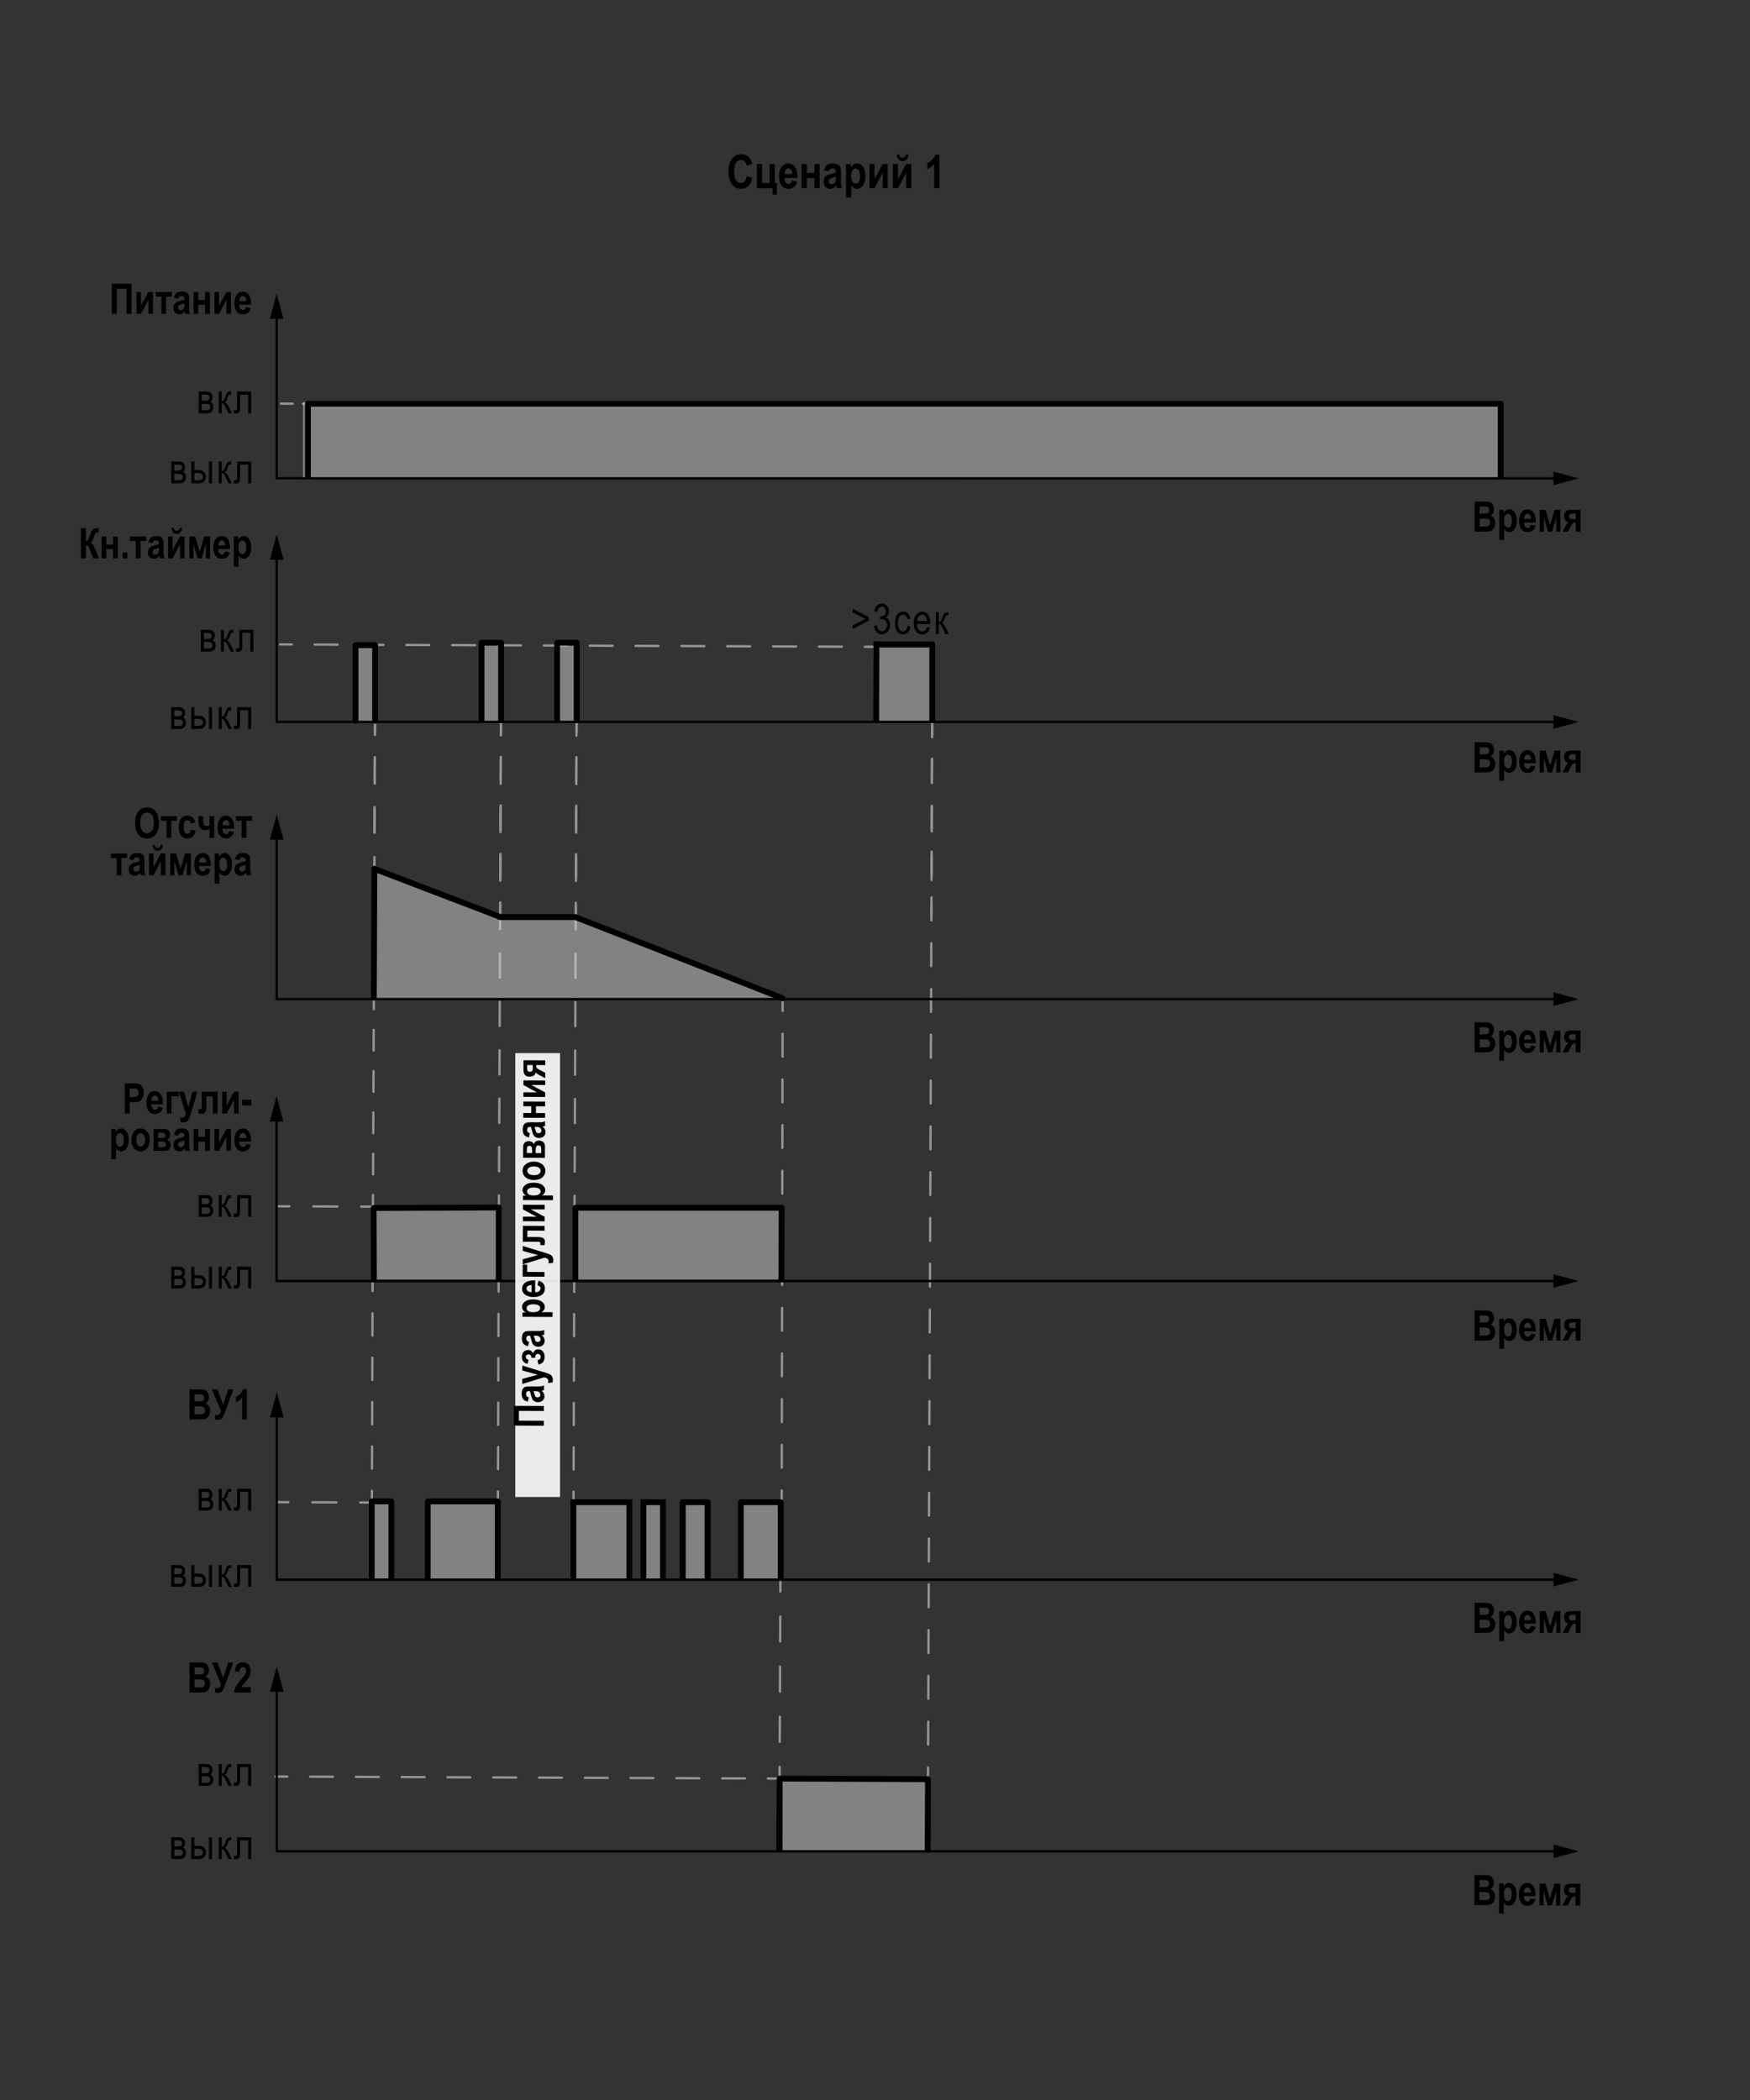 <?xml version="1.0" encoding="utf-8"?>
<!-- Generator: Adobe Illustrator 29.3.0, SVG Export Plug-In . SVG Version: 9.03 Build 55982)  -->
<svg version="1.1" id="Layer_1" xmlns="http://www.w3.org/2000/svg" xmlns:xlink="http://www.w3.org/1999/xlink" x="0px" y="0px"
	 width="1200px" height="1440px" viewBox="0 0 1200 1440" enable-background="new 0 0 1200 1440" xml:space="preserve">
<rect x="0" y="0" width="1200" height="1440" fill="#333333" stroke="none"/>
<g>
	<g>
		<g>
			<g>
				
					<line fill="none" stroke="#939598" stroke-width="1.6" stroke-linecap="round" stroke-linejoin="round" x1="393.259" y1="1030.87" x2="393.285" y2="1022.87"/>
				
					<line fill="none" stroke="#939598" stroke-width="1.6" stroke-linecap="round" stroke-linejoin="round" stroke-dasharray="15.218,15.218" x1="393.333" y1="1007.652" x2="393.698" y2="893.52"/>
				
					<line fill="none" stroke="#939598" stroke-width="1.6" stroke-linecap="round" stroke-linejoin="round" x1="393.722" y1="885.911" x2="393.748" y2="877.911"/>
			</g>
			<g>
				
					<line fill="none" stroke="#939598" stroke-width="1.6" stroke-linecap="round" stroke-linejoin="round" x1="341.42" y1="1030.661" x2="341.445" y2="1022.66"/>
				
					<line fill="none" stroke="#939598" stroke-width="1.6" stroke-linecap="round" stroke-linejoin="round" stroke-dasharray="15.218,15.218" x1="341.494" y1="1007.443" x2="341.858" y2="893.311"/>
				
					<line fill="none" stroke="#939598" stroke-width="1.6" stroke-linecap="round" stroke-linejoin="round" x1="341.883" y1="885.702" x2="341.908" y2="877.702"/>
			</g>
		</g>
	</g>
	<g>
		<g>
			<g>
				
					<line fill="none" stroke="#939598" stroke-width="1.6" stroke-linecap="round" stroke-linejoin="round" x1="192.718" y1="276.774" x2="200.718" y2="276.806"/>
				
					<line fill="none" stroke="#939598" stroke-width="1.6" stroke-linecap="round" stroke-linejoin="round" x1="207.758" y1="276.835" x2="215.758" y2="276.867"/>
			</g>
			<g>
				
					<line fill="none" stroke="#939598" stroke-width="1.6" stroke-linecap="round" stroke-linejoin="round" x1="192.051" y1="441.893" x2="200.051" y2="441.925"/>
				
					<line fill="none" stroke="#939598" stroke-width="1.6" stroke-linecap="round" stroke-linejoin="round" stroke-dasharray="15.718,15.718" x1="215.769" y1="441.989" x2="585.148" y2="443.481"/>
				
					<line fill="none" stroke="#939598" stroke-width="1.6" stroke-linecap="round" stroke-linejoin="round" x1="593.008" y1="443.512" x2="601.008" y2="443.544"/>
			</g>
			<g>
				
					<line fill="none" stroke="#939598" stroke-width="1.6" stroke-linecap="round" stroke-linejoin="round" x1="190.43" y1="827.169" x2="198.43" y2="827.202"/>
				
					<line fill="none" stroke="#939598" stroke-width="1.6" stroke-linecap="round" stroke-linejoin="round" stroke-dasharray="16.427,16.427" x1="214.857" y1="827.268" x2="239.497" y2="827.367"/>
				
					<line fill="none" stroke="#939598" stroke-width="1.6" stroke-linecap="round" stroke-linejoin="round" x1="247.71" y1="827.401" x2="255.71" y2="827.433"/>
			</g>
		</g>
	</g>
	<g>
		<g>
			<g>
				
					<line fill="none" stroke="#939598" stroke-width="1.6" stroke-linecap="round" stroke-linejoin="round" x1="638.663" y1="628.018" x2="638.696" y2="620.018"/>
				
					<line fill="none" stroke="#939598" stroke-width="1.6" stroke-linecap="round" stroke-linejoin="round" stroke-dasharray="16.64,16.64" x1="638.763" y1="603.378" x2="639.132" y2="511.859"/>
				
					<line fill="none" stroke="#939598" stroke-width="1.6" stroke-linecap="round" stroke-linejoin="round" x1="639.166" y1="503.539" x2="639.198" y2="495.539"/>
			</g>
			<g>
				
					<line fill="none" stroke="#939598" stroke-width="1.6" stroke-linecap="round" stroke-linejoin="round" x1="636.337" y1="1220.013" x2="636.368" y2="1212.013"/>
				
					<line fill="none" stroke="#939598" stroke-width="1.6" stroke-linecap="round" stroke-linejoin="round" stroke-dasharray="15.701,15.701" x1="636.43" y1="1196.312" x2="639.128" y2="513.31"/>
				
					<line fill="none" stroke="#939598" stroke-width="1.6" stroke-linecap="round" stroke-linejoin="round" x1="639.159" y1="505.459" x2="639.19" y2="497.459"/>
			</g>
		</g>
	</g>
	<g>
		<g>
			
				<line fill="none" stroke="#939598" stroke-width="1.6" stroke-linecap="round" stroke-linejoin="round" x1="257.114" y1="495.916" x2="257.081" y2="503.916"/>
			
				<line fill="none" stroke="#939598" stroke-width="1.6" stroke-linecap="round" stroke-linejoin="round" stroke-dasharray="16.768,16.768" x1="257.014" y1="520.684" x2="256.777" y2="579.371"/>
			<polyline fill="none" stroke="#939598" stroke-width="1.6" stroke-linecap="round" stroke-linejoin="round" points="
				256.743,587.755 256.71,595.755 256.743,587.755 			"/>
			
				<line fill="none" stroke="#939598" stroke-width="1.6" stroke-linecap="round" stroke-linejoin="round" stroke-dasharray="17.152,17.152" x1="256.812" y1="570.603" x2="257.055" y2="510.572"/>
			
				<line fill="none" stroke="#939598" stroke-width="1.6" stroke-linecap="round" stroke-linejoin="round" x1="257.089" y1="501.996" x2="257.121" y2="493.996"/>
		</g>
	</g>
	<g>
		<g>
			<g>
				
					<line fill="none" stroke="#939598" stroke-width="1.6" stroke-linecap="round" stroke-linejoin="round" x1="534.578" y1="1219.602" x2="534.61" y2="1211.602"/>
				
					<line fill="none" stroke="#939598" stroke-width="1.6" stroke-linecap="round" stroke-linejoin="round" stroke-dasharray="17.189,17.189" x1="534.68" y1="1194.414" x2="535.062" y2="1099.878"/>
				
					<line fill="none" stroke="#939598" stroke-width="1.6" stroke-linecap="round" stroke-linejoin="round" x1="535.096" y1="1091.284" x2="535.128" y2="1083.284"/>
			</g>
			<g>
				
					<line fill="none" stroke="#939598" stroke-width="1.6" stroke-linecap="round" stroke-linejoin="round" x1="255.02" y1="1030.312" x2="255.046" y2="1022.312"/>
				
					<line fill="none" stroke="#939598" stroke-width="1.6" stroke-linecap="round" stroke-linejoin="round" stroke-dasharray="15.218,15.218" x1="255.094" y1="1007.094" x2="255.459" y2="892.962"/>
				
					<line fill="none" stroke="#939598" stroke-width="1.6" stroke-linecap="round" stroke-linejoin="round" x1="255.483" y1="885.353" x2="255.508" y2="877.353"/>
			</g>
			<g>
				
					<line fill="none" stroke="#939598" stroke-width="1.6" stroke-linecap="round" stroke-linejoin="round" x1="255.71" y1="827.433" x2="255.746" y2="819.433"/>
				
					<line fill="none" stroke="#939598" stroke-width="1.6" stroke-linecap="round" stroke-linejoin="round" stroke-dasharray="14.151,14.151" x1="255.81" y1="805.282" x2="256.286" y2="699.15"/>
				
					<line fill="none" stroke="#939598" stroke-width="1.6" stroke-linecap="round" stroke-linejoin="round" x1="256.318" y1="692.074" x2="256.354" y2="684.075"/>
			</g>
		</g>
	</g>
	<g>
		<g>
			<g>
				
					<line fill="none" stroke="#939598" stroke-width="1.6" stroke-linecap="round" stroke-linejoin="round" x1="395.353" y1="496.474" x2="395.319" y2="504.474"/>
				
					<line fill="none" stroke="#939598" stroke-width="1.6" stroke-linecap="round" stroke-linejoin="round" stroke-dasharray="16.606,16.606" x1="395.249" y1="521.08" x2="394.018" y2="811.688"/>
				
					<line fill="none" stroke="#939598" stroke-width="1.6" stroke-linecap="round" stroke-linejoin="round" x1="393.983" y1="819.991" x2="393.949" y2="827.991"/>
			</g>
			<g>
				
					<line fill="none" stroke="#939598" stroke-width="1.6" stroke-linecap="round" stroke-linejoin="round" x1="343.512" y1="496.265" x2="343.478" y2="504.265"/>
				
					<line fill="none" stroke="#939598" stroke-width="1.6" stroke-linecap="round" stroke-linejoin="round" stroke-dasharray="16.606,16.606" x1="343.408" y1="520.871" x2="342.178" y2="811.479"/>
				
					<line fill="none" stroke="#939598" stroke-width="1.6" stroke-linecap="round" stroke-linejoin="round" x1="342.143" y1="819.782" x2="342.109" y2="827.782"/>
			</g>
			<g>
				
					<line fill="none" stroke="#939598" stroke-width="1.6" stroke-linecap="round" stroke-linejoin="round" x1="394.826" y1="627.033" x2="394.858" y2="619.033"/>
				
					<line fill="none" stroke="#939598" stroke-width="1.6" stroke-linecap="round" stroke-linejoin="round" stroke-dasharray="16.64,16.64" x1="394.925" y1="602.393" x2="395.295" y2="510.874"/>
				
					<line fill="none" stroke="#939598" stroke-width="1.6" stroke-linecap="round" stroke-linejoin="round" x1="395.328" y1="502.554" x2="395.36" y2="494.554"/>
			</g>
			<g>
				
					<line fill="none" stroke="#939598" stroke-width="1.6" stroke-linecap="round" stroke-linejoin="round" x1="342.985" y1="626.823" x2="343.017" y2="618.823"/>
				
					<line fill="none" stroke="#939598" stroke-width="1.6" stroke-linecap="round" stroke-linejoin="round" stroke-dasharray="16.64,16.64" x1="343.085" y1="602.183" x2="343.454" y2="510.664"/>
				
					<line fill="none" stroke="#939598" stroke-width="1.6" stroke-linecap="round" stroke-linejoin="round" x1="343.488" y1="502.344" x2="343.52" y2="494.344"/>
			</g>
		</g>
	</g>
	<g>
		<g>
			
				<line fill="none" stroke="#939598" stroke-width="1.6" stroke-linecap="round" stroke-linejoin="round" x1="536.028" y1="1030.048" x2="536.043" y2="1022.048"/>
			
				<line fill="none" stroke="#939598" stroke-width="1.6" stroke-linecap="round" stroke-linejoin="round" stroke-dasharray="15.659,15.659" x1="536.072" y1="1006.389" x2="536.642" y2="701.036"/>
			
				<line fill="none" stroke="#939598" stroke-width="1.6" stroke-linecap="round" stroke-linejoin="round" x1="536.657" y1="693.207" x2="536.672" y2="685.207"/>
		</g>
	</g>
	<g>
		<g>
			<g>
				
					<line fill="none" stroke="#939598" stroke-width="1.6" stroke-linecap="round" stroke-linejoin="round" x1="189.74" y1="1030.048" x2="197.74" y2="1030.08"/>
				
					<line fill="none" stroke="#939598" stroke-width="1.6" stroke-linecap="round" stroke-linejoin="round" stroke-dasharray="16.427,16.427" x1="214.167" y1="1030.147" x2="238.807" y2="1030.246"/>
				
					<line fill="none" stroke="#939598" stroke-width="1.6" stroke-linecap="round" stroke-linejoin="round" x1="247.02" y1="1030.279" x2="255.02" y2="1030.312"/>
			</g>
			<g>
				
					<line fill="none" stroke="#939598" stroke-width="1.6" stroke-linecap="round" stroke-linejoin="round" x1="188.98" y1="1218.206" x2="196.98" y2="1218.239"/>
				
					<line fill="none" stroke="#939598" stroke-width="1.6" stroke-linecap="round" stroke-linejoin="round" stroke-dasharray="15.695,15.695" x1="212.675" y1="1218.302" x2="518.731" y2="1219.538"/>
				
					<line fill="none" stroke="#939598" stroke-width="1.6" stroke-linecap="round" stroke-linejoin="round" x1="526.578" y1="1219.57" x2="534.578" y2="1219.602"/>
			</g>
		</g>
	</g>
	<polygon opacity="0.5" fill="#D1D3D4" points="533.339,684.441 395.156,628.761 345.236,628.761 256.916,596.121 256.916,684.441 	
		"/>
	<rect x="207.756" y="275.946" opacity="0.5" fill="#D1D3D4" width="821.307" height="51.84"/>
	<rect x="382.026" y="441.985" opacity="0.5" fill="#D1D3D4" width="11.52" height="53.548"/>
	<rect x="330.187" y="441.985" opacity="0.5" fill="#D1D3D4" width="11.52" height="53.548"/>
	<rect x="244.747" y="441.985" opacity="0.5" fill="#D1D3D4" width="11.52" height="53.548"/>
	<rect x="599.482" y="441.985" opacity="0.5" fill="#D1D3D4" width="37.856" height="53.548"/>
	<rect x="256.354" y="827.782" opacity="0.5" fill="#D1D3D4" width="87.159" height="49.571"/>
	<g>
		<rect x="256.483" y="1030.312" opacity="0.5" fill="#D1D3D4" width="12.833" height="52.972"/>
		<rect x="441.457" y="1030.312" opacity="0.5" fill="#D1D3D4" width="12.833" height="52.972"/>
		<rect x="470.257" y="1030.312" opacity="0.5" fill="#D1D3D4" width="12.833" height="52.972"/>
		<rect x="506.091" y="1030.312" opacity="0.5" fill="#D1D3D4" width="28.487" height="52.972"/>
		<rect x="393.748" y="1030.312" opacity="0.5" fill="#D1D3D4" width="37.068" height="52.972"/>
		<rect x="294.15" y="1030.312" opacity="0.5" fill="#D1D3D4" width="47.167" height="52.972"/>
	</g>
	<rect x="395.353" y="827.782" opacity="0.5" fill="#D1D3D4" width="138.796" height="49.571"/>
	<rect x="536.694" y="1221.039" opacity="0.5" fill="#D1D3D4" width="99.511" height="48.067"/>
	<g>
		<g>
			<path d="M55.465,382.839v-20.615h3.403v8.775c0.759-0.094,1.284-0.349,1.575-0.766c0.291-0.417,0.675-1.423,1.153-3.017
				s0.975-2.754,1.491-3.48c0.515-0.726,1.064-1.169,1.645-1.329s1.58-0.272,2.995-0.337v3.093H67.25
				c-0.964,0-1.617,0.223-1.958,0.669c-0.342,0.446-0.694,1.306-1.057,2.581s-0.673,2.122-0.931,2.542s-0.673,0.836-1.245,1.247
				c0.75,0.311,1.362,0.813,1.835,1.509c0.473,0.696,1.042,1.859,1.708,3.491l2.306,5.639h-4.006l-2.041-5.33
				c-0.516-1.359-0.959-2.308-1.329-2.848c-0.371-0.539-0.926-0.818-1.667-0.836v9.014H55.465z"/>
			<path d="M69.668,382.839v-14.934h3.248v5.442h4.641v-5.442h3.249v14.934h-3.249v-6.286h-4.641v6.286H69.668z"/>
			<path d="M84.067,382.839v-3.952h3.234v3.952H84.067z"/>
			<path d="M89.186,371.013v-3.108h11.095v3.108h-3.923v11.826h-3.249v-11.826H89.186z"/>
			<path d="M104.626,372.447l-2.939-0.646c0.356-1.509,0.944-2.595,1.765-3.255c0.82-0.661,1.999-0.992,3.537-0.992
				c1.369,0,2.414,0.192,3.136,0.577c0.722,0.385,1.237,0.908,1.547,1.569c0.309,0.662,0.464,1.865,0.464,3.61l-0.028,4.617
				c0,1.295,0.052,2.259,0.155,2.893s0.295,1.307,0.577,2.02h-3.206l-0.422-1.631c-0.553,0.656-1.146,1.151-1.779,1.484
				c-0.633,0.333-1.306,0.499-2.018,0.499c-1.191,0-2.166-0.401-2.925-1.204c-0.759-0.802-1.139-1.87-1.139-3.204
				c0-0.845,0.155-1.582,0.464-2.211c0.31-0.628,0.746-1.131,1.308-1.506s1.462-0.709,2.7-1c1.5-0.347,2.545-0.671,3.136-0.972
				c0-0.83-0.059-1.374-0.176-1.633s-0.333-0.471-0.646-0.636c-0.314-0.165-0.757-0.248-1.329-0.248
				c-0.582,0-1.039,0.131-1.371,0.394C105.101,371.233,104.832,371.725,104.626,372.447z M108.957,375.667
				c-0.413,0.169-1.055,0.367-1.926,0.593c-1.003,0.263-1.659,0.555-1.969,0.875c-0.31,0.319-0.464,0.733-0.464,1.241
				c0,0.573,0.171,1.055,0.513,1.445c0.342,0.39,0.771,0.585,1.287,0.585c0.459,0,0.914-0.157,1.364-0.473
				c0.45-0.315,0.762-0.688,0.936-1.121c0.173-0.433,0.26-1.218,0.26-2.355V375.667z"/>
			<path d="M115.257,382.839v-14.934h3.108v9.375l4.974-9.375h3.21v14.934h-3.122v-9.571l-5.062,9.571H115.257z M123.202,361.985
				h1.575c-0.084,1.312-0.457,2.323-1.118,3.03c-0.661,0.708-1.483,1.062-2.468,1.062s-1.807-0.354-2.468-1.062
				c-0.661-0.708-1.039-1.718-1.132-3.03h1.575c0.122,1.35,0.797,2.025,2.025,2.025S123.09,363.335,123.202,361.985z"/>
			<path d="M129.853,382.839v-14.934h4.033l3.034,10.402l3.088-10.402h4.006v14.934h-2.798v-9.825l-2.972,9.825h-2.771l-2.821-9.825
				v9.825H129.853z"/>
			<path d="M154.364,378.1l3.22,0.661c-0.432,1.5-1.103,2.613-2.014,3.34c-0.91,0.727-2.018,1.09-3.322,1.09
				c-1.812,0-3.21-0.606-4.196-1.817c-1.164-1.409-1.746-3.381-1.746-5.917c0-2.498,0.586-4.499,1.758-6.001
				c0.994-1.268,2.278-1.902,3.853-1.902c1.753,0,3.126,0.648,4.12,1.944c1.144,1.483,1.716,3.671,1.716,6.563l-0.014,0.451h-8.114
				c0.019,1.186,0.284,2.104,0.796,2.753c0.513,0.649,1.131,0.974,1.855,0.974C153.32,380.237,154.016,379.525,154.364,378.1z
				 M154.533,374.092c-0.028-1.167-0.277-2.045-0.746-2.633c-0.469-0.588-1.026-0.882-1.673-0.882c-0.684,0-1.261,0.306-1.729,0.918
				c-0.478,0.621-0.712,1.487-0.703,2.598H154.533z"/>
			<path d="M160.284,367.905h3.009v2.194c0.413-0.788,0.958-1.408,1.634-1.863c0.676-0.455,1.404-0.682,2.183-0.682
				c1.399,0,2.603,0.667,3.613,2c1.009,1.334,1.514,3.226,1.514,5.677c0,2.573-0.506,4.543-1.519,5.91
				c-1.012,1.367-2.217,2.05-3.614,2.05c-0.647,0-1.25-0.157-1.807-0.471s-1.146-0.883-1.765-1.708v7.509h-3.249V367.905z
				 M163.487,375.118c0,1.692,0.273,2.938,0.821,3.738s1.209,1.199,1.986,1.199c0.739,0,1.361-0.369,1.866-1.107
				c0.505-0.738,0.758-1.944,0.758-3.618c0-1.589-0.26-2.762-0.779-3.519c-0.52-0.757-1.153-1.135-1.901-1.135
				c-0.786,0-1.441,0.369-1.965,1.107C163.749,372.521,163.487,373.632,163.487,375.118z"/>
		</g>
	</g>
	<g>
		<g>
			<path d="M92.639,564.408c0-2.456,0.363-4.479,1.09-6.067c0.727-1.589,1.676-2.772,2.848-3.551s2.592-1.167,4.261-1.167
				c2.419,0,4.39,0.924,5.913,2.771s2.285,4.477,2.285,7.889c0,3.45-0.806,6.145-2.418,8.086c-1.416,1.715-3.338,2.573-5.766,2.573
				c-2.447,0-4.378-0.848-5.793-2.545C93.445,570.455,92.639,567.793,92.639,564.408z M96.154,564.267
				c0,2.372,0.451,4.151,1.352,5.337s2.019,1.779,3.352,1.779c1.343,0,2.456-0.588,3.338-1.765c0.882-1.176,1.324-2.983,1.324-5.421
				c0-2.39-0.429-4.157-1.289-5.301c-0.859-1.144-1.983-1.715-3.373-1.715c-1.389,0-2.521,0.576-3.394,1.729
				C96.591,560.063,96.154,561.849,96.154,564.267z"/>
			<path d="M110.245,562.763v-3.108h11.095v3.108h-3.923v11.826h-3.249v-11.826H110.245z"/>
			<path d="M133.953,564.056l-3.192,0.703c-0.236-1.565-0.976-2.348-2.221-2.348c-0.801,0-1.447,0.338-1.938,1.016
				c-0.491,0.677-0.735,1.819-0.735,3.427c0,1.777,0.244,3.033,0.733,3.766s1.143,1.1,1.96,1.1c0.611,0,1.114-0.208,1.509-0.626
				c0.395-0.417,0.677-1.155,0.846-2.214l3.192,0.661c-0.656,3.6-2.545,5.4-5.667,5.4c-1.997,0-3.478-0.761-4.444-2.282
				c-0.965-1.521-1.448-3.353-1.448-5.494c0-2.563,0.547-4.515,1.64-5.853s2.527-2.008,4.301-2.008c1.436,0,2.607,0.38,3.513,1.139
				S133.559,562.406,133.953,564.056z"/>
			<path d="M136.049,563.528v-3.873h3.262v3.847c0,2.001,0.806,3.001,2.419,3.001c0.609,0,1.251-0.155,1.926-0.465v-6.383h3.249
				v14.934h-3.249v-5.962c-1.19,0.403-2.151,0.605-2.883,0.605c-1.49,0-2.65-0.491-3.48-1.472
				C136.463,566.778,136.049,565.368,136.049,563.528z"/>
			<path d="M157.226,569.85l3.22,0.661c-0.432,1.5-1.103,2.613-2.014,3.34c-0.91,0.727-2.018,1.09-3.322,1.09
				c-1.812,0-3.21-0.606-4.196-1.817c-1.164-1.409-1.746-3.381-1.746-5.917c0-2.498,0.586-4.499,1.758-6.001
				c0.994-1.268,2.278-1.902,3.853-1.902c1.753,0,3.126,0.648,4.12,1.944c1.144,1.483,1.716,3.671,1.716,6.563l-0.014,0.451h-8.114
				c0.019,1.186,0.284,2.104,0.796,2.753c0.513,0.649,1.131,0.974,1.855,0.974C156.183,571.987,156.878,571.275,157.226,569.85z
				 M157.395,565.842c-0.028-1.167-0.277-2.045-0.746-2.633c-0.469-0.588-1.026-0.882-1.673-0.882c-0.684,0-1.261,0.306-1.729,0.918
				c-0.478,0.621-0.712,1.487-0.703,2.598H157.395z"/>
			<path d="M161.796,562.763v-3.108h11.095v3.108h-3.923v11.826h-3.249v-11.826H161.796z"/>
			<path d="M76.06,588.363v-3.108h11.095v3.108h-3.923v11.826h-3.249v-11.826H76.06z"/>
			<path d="M91.5,589.797l-2.939-0.646c0.356-1.509,0.944-2.595,1.765-3.255c0.82-0.661,1.999-0.992,3.537-0.992
				c1.369,0,2.414,0.192,3.136,0.577c0.722,0.385,1.237,0.908,1.547,1.569c0.309,0.662,0.464,1.865,0.464,3.61l-0.028,4.617
				c0,1.295,0.052,2.259,0.155,2.893s0.295,1.307,0.577,2.02h-3.206l-0.422-1.631c-0.553,0.656-1.146,1.151-1.779,1.484
				c-0.633,0.333-1.306,0.499-2.018,0.499c-1.191,0-2.166-0.401-2.925-1.204c-0.759-0.802-1.139-1.87-1.139-3.204
				c0-0.845,0.155-1.582,0.464-2.211c0.31-0.628,0.746-1.131,1.308-1.506s1.462-0.709,2.7-1c1.5-0.347,2.545-0.671,3.136-0.972
				c0-0.83-0.059-1.374-0.176-1.633s-0.333-0.471-0.646-0.636c-0.314-0.165-0.757-0.248-1.329-0.248
				c-0.582,0-1.039,0.131-1.371,0.394C91.976,588.583,91.706,589.075,91.5,589.797z M95.831,593.017
				c-0.413,0.169-1.055,0.367-1.926,0.593c-1.003,0.263-1.659,0.555-1.969,0.875c-0.31,0.319-0.464,0.733-0.464,1.241
				c0,0.573,0.171,1.055,0.513,1.445c0.342,0.39,0.771,0.585,1.287,0.585c0.459,0,0.914-0.157,1.364-0.473
				c0.45-0.315,0.762-0.688,0.936-1.121c0.173-0.433,0.26-1.218,0.26-2.355V593.017z"/>
			<path d="M102.131,600.189v-14.934h3.108v9.375l4.974-9.375h3.21v14.934h-3.122v-9.571l-5.062,9.571H102.131z M110.076,579.335
				h1.575c-0.084,1.312-0.457,2.323-1.118,3.03c-0.661,0.708-1.483,1.062-2.468,1.062s-1.807-0.354-2.468-1.062
				c-0.661-0.708-1.039-1.718-1.132-3.03h1.575c0.122,1.35,0.797,2.025,2.025,2.025S109.963,580.685,110.076,579.335z"/>
			<path d="M116.727,600.189v-14.934h4.033l3.034,10.402l3.088-10.402h4.006v14.934h-2.798v-9.825l-2.972,9.825h-2.771l-2.821-9.825
				v9.825H116.727z"/>
			<path d="M141.238,595.45l3.22,0.661c-0.432,1.5-1.103,2.613-2.014,3.34c-0.91,0.727-2.018,1.09-3.322,1.09
				c-1.812,0-3.21-0.606-4.196-1.817c-1.164-1.409-1.746-3.381-1.746-5.917c0-2.498,0.586-4.499,1.758-6.001
				c0.994-1.268,2.278-1.902,3.853-1.902c1.753,0,3.126,0.648,4.12,1.944c1.144,1.483,1.716,3.671,1.716,6.563l-0.014,0.451h-8.114
				c0.019,1.186,0.284,2.104,0.796,2.753c0.513,0.649,1.131,0.974,1.855,0.974C140.194,597.587,140.89,596.875,141.238,595.45z
				 M141.407,591.442c-0.028-1.167-0.277-2.045-0.746-2.633c-0.469-0.588-1.026-0.882-1.673-0.882c-0.684,0-1.261,0.306-1.729,0.918
				c-0.478,0.621-0.712,1.487-0.703,2.598H141.407z"/>
			<path d="M147.158,585.255h3.009v2.194c0.413-0.788,0.958-1.408,1.634-1.863c0.676-0.455,1.404-0.682,2.183-0.682
				c1.399,0,2.603,0.667,3.613,2c1.009,1.334,1.514,3.226,1.514,5.677c0,2.573-0.506,4.543-1.519,5.91
				c-1.012,1.367-2.217,2.05-3.614,2.05c-0.647,0-1.25-0.157-1.807-0.471s-1.146-0.883-1.765-1.708v7.509h-3.249V585.255z
				 M150.361,592.468c0,1.692,0.273,2.938,0.821,3.738s1.209,1.199,1.986,1.199c0.739,0,1.361-0.369,1.866-1.107
				c0.505-0.738,0.758-1.944,0.758-3.618c0-1.589-0.26-2.762-0.779-3.519c-0.52-0.757-1.153-1.135-1.901-1.135
				c-0.786,0-1.441,0.369-1.965,1.107C150.623,589.871,150.361,590.982,150.361,592.468z"/>
			<path d="M164.102,589.797l-2.939-0.646c0.356-1.509,0.944-2.595,1.765-3.255c0.82-0.661,1.999-0.992,3.537-0.992
				c1.369,0,2.414,0.192,3.136,0.577c0.722,0.385,1.237,0.908,1.547,1.569c0.309,0.662,0.464,1.865,0.464,3.61l-0.028,4.617
				c0,1.295,0.052,2.259,0.155,2.893s0.295,1.307,0.577,2.02h-3.206l-0.422-1.631c-0.553,0.656-1.146,1.151-1.779,1.484
				c-0.633,0.333-1.306,0.499-2.018,0.499c-1.191,0-2.166-0.401-2.925-1.204c-0.759-0.802-1.139-1.87-1.139-3.204
				c0-0.845,0.155-1.582,0.464-2.211c0.31-0.628,0.746-1.131,1.308-1.506s1.462-0.709,2.7-1c1.5-0.347,2.545-0.671,3.136-0.972
				c0-0.83-0.059-1.374-0.176-1.633s-0.333-0.471-0.646-0.636c-0.314-0.165-0.757-0.248-1.329-0.248
				c-0.582,0-1.039,0.131-1.371,0.394C164.578,588.583,164.309,589.075,164.102,589.797z M168.434,593.017
				c-0.413,0.169-1.055,0.367-1.926,0.593c-1.003,0.263-1.659,0.555-1.969,0.875c-0.31,0.319-0.464,0.733-0.464,1.241
				c0,0.573,0.171,1.055,0.513,1.445c0.342,0.39,0.771,0.585,1.287,0.585c0.459,0,0.914-0.157,1.364-0.473
				c0.45-0.315,0.762-0.688,0.936-1.121c0.173-0.433,0.26-1.218,0.26-2.355V593.017z"/>
		</g>
	</g>
	<g>
		<g>
			<path d="M85.586,763.542v-20.615h5.484c2.044,0,3.379,0.099,4.008,0.295c1.003,0.319,1.83,0.999,2.482,2.039
				c0.651,1.041,0.978,2.381,0.978,4.022c0,1.49-0.281,2.74-0.844,3.748s-1.266,1.715-2.109,2.123s-2.297,0.612-4.359,0.612h-2.236
				v7.776H85.586z M88.989,746.415v5.864h1.889c1.269,0,2.131-0.089,2.586-0.268c0.456-0.178,0.829-0.5,1.121-0.965
				c0.291-0.465,0.437-1.036,0.437-1.713c0-0.686-0.15-1.264-0.451-1.733c-0.301-0.47-0.672-0.785-1.114-0.944
				c-0.441-0.16-1.376-0.24-2.805-0.24H88.989z"/>
			<path d="M108.436,758.803l3.22,0.661c-0.432,1.5-1.103,2.613-2.014,3.34c-0.91,0.727-2.018,1.09-3.322,1.09
				c-1.812,0-3.21-0.606-4.196-1.817c-1.164-1.409-1.746-3.381-1.746-5.917c0-2.498,0.586-4.499,1.758-6.001
				c0.994-1.268,2.278-1.902,3.853-1.902c1.753,0,3.126,0.648,4.12,1.944c1.144,1.483,1.716,3.671,1.716,6.563l-0.014,0.451h-8.114
				c0.019,1.186,0.284,2.104,0.796,2.753c0.513,0.649,1.131,0.974,1.855,0.974C107.393,760.94,108.088,760.228,108.436,758.803z
				 M108.605,754.795c-0.028-1.167-0.277-2.045-0.746-2.633c-0.469-0.588-1.026-0.882-1.673-0.882c-0.684,0-1.261,0.306-1.729,0.918
				c-0.478,0.621-0.712,1.487-0.703,2.598H108.605z"/>
			<path d="M114.343,763.542v-14.934h8.254v3.108h-5.006v11.826H114.343z"/>
			<path d="M122.752,748.608h3.459l2.917,10.607l2.862-10.607h3.362l-4.319,14.372l-0.831,2.798c-0.366,1.05-0.73,1.819-1.092,2.306
				c-0.362,0.487-0.822,0.862-1.38,1.125c-0.559,0.262-1.246,0.394-2.063,0.394c-0.629,0-1.245-0.08-1.845-0.239l-0.281-3.094
				c0.506,0.122,0.961,0.183,1.365,0.183c0.619,0,1.128-0.206,1.526-0.617s0.726-1.16,0.98-2.245L122.752,748.608z"/>
			<path d="M145.926,763.542v-11.826h-4.373v6.814c0,1.098-0.075,1.997-0.225,2.696s-0.406,1.257-0.766,1.675
				c-0.361,0.417-0.717,0.671-1.069,0.76c-0.352,0.089-0.837,0.133-1.456,0.133c-0.375,0-1.05-0.084-2.025-0.253v-2.911
				c0.262,0.019,0.708,0.028,1.336,0.028c0.384,0,0.637-0.133,0.759-0.401c0.122-0.267,0.183-0.87,0.183-1.809v-9.841h10.884v14.934
				H145.926z"/>
			<path d="M152.352,763.542v-14.934h3.108v9.375l4.974-9.375h3.21v14.934h-3.122v-9.571l-5.062,9.571H152.352z"/>
			<path d="M165.993,758.044v-3.952h6.37v3.952H165.993z"/>
			<path d="M76.305,774.208h3.009v2.194c0.413-0.788,0.958-1.408,1.634-1.863c0.676-0.455,1.404-0.682,2.183-0.682
				c1.399,0,2.603,0.667,3.613,2c1.009,1.334,1.514,3.226,1.514,5.677c0,2.573-0.506,4.543-1.519,5.91
				c-1.012,1.367-2.217,2.05-3.614,2.05c-0.647,0-1.25-0.157-1.807-0.471s-1.146-0.883-1.765-1.708v7.509h-3.249V774.208z
				 M79.508,781.421c0,1.692,0.273,2.938,0.821,3.738s1.209,1.199,1.986,1.199c0.739,0,1.361-0.369,1.866-1.107
				c0.505-0.738,0.758-1.944,0.758-3.618c0-1.589-0.26-2.762-0.779-3.519c-0.52-0.757-1.153-1.135-1.901-1.135
				c-0.786,0-1.441,0.369-1.965,1.107C79.77,778.824,79.508,779.936,79.508,781.421z"/>
			<path d="M90.072,781.464c0-1.465,0.29-2.799,0.872-4.001c0.581-1.202,1.34-2.104,2.278-2.705
				c0.937-0.601,1.992-0.902,3.164-0.902c1.969,0,3.516,0.772,4.641,2.317c1.125,1.545,1.688,3.351,1.688,5.417
				c0,1.541-0.293,2.931-0.879,4.17s-1.355,2.172-2.306,2.796c-0.952,0.624-1.995,0.937-3.129,0.937
				c-1.819,0-3.328-0.695-4.528-2.085C90.671,786.019,90.072,784.037,90.072,781.464z M93.39,781.675
				c0,1.514,0.296,2.659,0.888,3.435c0.592,0.776,1.306,1.164,2.142,1.164c0.817,0,1.518-0.39,2.1-1.171
				c0.583-0.78,0.874-1.932,0.874-3.456c0-1.486-0.296-2.619-0.888-3.399c-0.592-0.78-1.302-1.171-2.128-1.171
				c-0.817,0-1.52,0.391-2.107,1.171C93.684,779.028,93.39,780.171,93.39,781.675z"/>
			<path d="M113.26,789.142h-7.973v-14.934h7.312c2.728,0,4.092,1.297,4.092,3.892c0,1.742-0.684,2.871-2.053,3.386
				c1.659,0.573,2.489,1.814,2.489,3.723c0,1.175-0.354,2.125-1.062,2.849C115.357,788.78,114.422,789.142,113.26,789.142z
				 M108.535,776.711v3.656h2.391c1.734,0,2.602-0.633,2.602-1.898c0-1.171-0.867-1.757-2.602-1.757H108.535z M108.535,782.786
				v3.853h2.827c1.612,0,2.418-0.635,2.418-1.906c0-0.63-0.202-1.112-0.604-1.446c-0.403-0.334-1.294-0.501-2.672-0.501H108.535z"/>
			<path d="M122.189,778.75l-2.939-0.646c0.356-1.509,0.944-2.595,1.765-3.255c0.82-0.661,1.999-0.992,3.537-0.992
				c1.369,0,2.414,0.192,3.136,0.577c0.722,0.385,1.237,0.908,1.547,1.569c0.309,0.662,0.464,1.865,0.464,3.61l-0.028,4.617
				c0,1.295,0.052,2.259,0.155,2.893s0.295,1.307,0.577,2.02h-3.206l-0.422-1.631c-0.553,0.656-1.146,1.151-1.779,1.484
				c-0.633,0.333-1.306,0.499-2.018,0.499c-1.191,0-2.166-0.401-2.925-1.204c-0.759-0.802-1.139-1.87-1.139-3.204
				c0-0.845,0.155-1.582,0.464-2.211c0.31-0.628,0.746-1.131,1.308-1.506s1.462-0.709,2.7-1c1.5-0.347,2.545-0.671,3.136-0.972
				c0-0.83-0.059-1.374-0.176-1.633s-0.333-0.471-0.646-0.636c-0.314-0.165-0.757-0.248-1.329-0.248
				c-0.582,0-1.039,0.131-1.371,0.394C122.665,777.536,122.395,778.028,122.189,778.75z M126.52,781.97
				c-0.413,0.169-1.055,0.367-1.926,0.593c-1.003,0.263-1.659,0.555-1.969,0.875c-0.31,0.319-0.464,0.733-0.464,1.241
				c0,0.573,0.171,1.055,0.513,1.445c0.342,0.39,0.771,0.585,1.287,0.585c0.459,0,0.914-0.157,1.364-0.473
				c0.45-0.315,0.762-0.688,0.936-1.121c0.173-0.433,0.26-1.218,0.26-2.355V781.97z"/>
			<path d="M132.764,789.142v-14.934h3.248v5.442h4.641v-5.442h3.249v14.934h-3.249v-6.286h-4.641v6.286H132.764z"/>
			<path d="M147.079,789.142v-14.934h3.108v9.375l4.974-9.375h3.21v14.934h-3.122v-9.571l-5.062,9.571H147.079z"/>
			<path d="M168.791,784.403l3.22,0.661c-0.432,1.5-1.103,2.613-2.014,3.34c-0.91,0.727-2.018,1.09-3.322,1.09
				c-1.812,0-3.21-0.606-4.196-1.817c-1.164-1.409-1.746-3.381-1.746-5.917c0-2.498,0.586-4.499,1.758-6.001
				c0.994-1.268,2.278-1.902,3.853-1.902c1.753,0,3.126,0.648,4.12,1.944c1.144,1.483,1.716,3.671,1.716,6.563l-0.014,0.451h-8.114
				c0.019,1.186,0.284,2.104,0.796,2.753c0.513,0.649,1.131,0.974,1.855,0.974C167.747,786.541,168.443,785.828,168.791,784.403z
				 M168.96,780.396c-0.028-1.167-0.277-2.045-0.746-2.633c-0.469-0.588-1.026-0.882-1.673-0.882c-0.684,0-1.261,0.306-1.729,0.918
				c-0.478,0.621-0.712,1.487-0.703,2.598H168.96z"/>
		</g>
	</g>
	<g>
		<g>
			<path d="M129.958,952.724h6.771c1.849,0,3.149,0.169,3.899,0.506c0.751,0.337,1.384,0.933,1.9,1.786s0.774,1.819,0.774,2.896
				c0,0.994-0.221,1.892-0.664,2.693c-0.443,0.802-1.017,1.395-1.723,1.779c1.002,0.356,1.786,0.966,2.353,1.828
				c0.566,0.863,0.85,1.913,0.85,3.15c0,1.5-0.361,2.768-1.083,3.804c-0.722,1.036-1.575,1.676-2.56,1.919
				c-0.684,0.168-2.273,0.253-4.767,0.253h-5.751V952.724z M133.361,956.155v4.767h2.25c1.35,0,2.184-0.023,2.503-0.07
				c0.581-0.093,1.036-0.339,1.364-0.738c0.328-0.398,0.492-0.939,0.492-1.624c0-0.609-0.134-1.104-0.401-1.483
				c-0.267-0.38-0.591-0.616-0.97-0.71c-0.38-0.093-1.47-0.141-3.27-0.141H133.361z M133.361,964.353v5.499h3.17
				c1.39,0,2.282-0.072,2.677-0.217c0.395-0.145,0.726-0.43,0.993-0.855c0.268-0.426,0.401-0.966,0.401-1.621
				c0-0.673-0.143-1.227-0.43-1.662c-0.286-0.435-0.667-0.734-1.141-0.898s-1.444-0.246-2.91-0.246H133.361z"/>
			<path d="M151.51,967.511l-6.224-14.788h3.826l3.93,10.702l3.41-10.702h3.53l-5.7,15.666c-0.705,1.912-1.385,3.257-2.042,4.036
				c-0.657,0.778-1.446,1.167-2.366,1.167c-0.882,0-1.671-0.084-2.366-0.253v-3.08c0.563,0.038,0.991,0.056,1.283,0.056
				c0.827,0,1.407-0.174,1.74-0.521S151.191,968.686,151.51,967.511z"/>
			<path d="M169.262,973.339h-3.234v-14.892c-1.209,1.359-2.606,2.357-4.19,2.995v-3.586c0.9-0.364,1.833-1.017,2.798-1.957
				c0.966-0.939,1.636-2.021,2.011-3.247h2.615V973.339z"/>
		</g>
	</g>
	<g>
		<g>
			<path d="M129.958,1139.966h6.771c1.849,0,3.149,0.169,3.899,0.506c0.751,0.337,1.384,0.933,1.9,1.786s0.774,1.819,0.774,2.896
				c0,0.994-0.221,1.892-0.664,2.693c-0.443,0.802-1.017,1.395-1.723,1.779c1.002,0.356,1.786,0.966,2.353,1.828
				c0.566,0.863,0.85,1.913,0.85,3.15c0,1.5-0.361,2.768-1.083,3.804c-0.722,1.036-1.575,1.676-2.56,1.919
				c-0.684,0.168-2.273,0.253-4.767,0.253h-5.751V1139.966z M133.361,1143.397v4.767h2.25c1.35,0,2.184-0.023,2.503-0.07
				c0.581-0.093,1.036-0.339,1.364-0.738c0.328-0.398,0.492-0.939,0.492-1.624c0-0.609-0.134-1.104-0.401-1.483
				c-0.267-0.38-0.591-0.616-0.97-0.71c-0.38-0.093-1.47-0.141-3.27-0.141H133.361z M133.361,1151.595v5.499h3.17
				c1.39,0,2.282-0.072,2.677-0.217c0.395-0.145,0.726-0.43,0.993-0.855c0.268-0.426,0.401-0.966,0.401-1.621
				c0-0.673-0.143-1.227-0.43-1.662c-0.286-0.435-0.667-0.734-1.141-0.898s-1.444-0.246-2.91-0.246H133.361z"/>
			<path d="M151.51,1154.754l-6.224-14.788h3.826l3.93,10.702l3.41-10.702h3.53l-5.7,15.666c-0.705,1.912-1.385,3.257-2.042,4.036
				c-0.657,0.778-1.446,1.167-2.366,1.167c-0.882,0-1.671-0.084-2.366-0.253v-3.08c0.563,0.038,0.991,0.056,1.283,0.056
				c0.827,0,1.407-0.174,1.74-0.521S151.191,1155.928,151.51,1154.754z"/>
			<path d="M171.919,1156.911v3.67h-11.362c0.122-1.386,0.494-2.705,1.118-3.955c0.624-1.251,1.835-2.892,3.635-4.925
				c1.425-1.621,2.301-2.716,2.629-3.288c0.487-0.833,0.731-1.672,0.731-2.515c0-0.899-0.202-1.578-0.605-2.037
				c-0.403-0.459-0.933-0.688-1.589-0.688c-1.434,0-2.208,1.073-2.32,3.22l-3.22-0.394c0.197-2.1,0.781-3.642,1.751-4.626
				s2.261-1.477,3.874-1.477c1.772,0,3.107,0.576,4.008,1.729c0.9,1.152,1.35,2.473,1.35,3.962c0,0.843-0.115,1.66-0.344,2.452
				c-0.23,0.792-0.583,1.588-1.062,2.389c-0.478,0.801-1.275,1.824-2.39,3.07c-1.041,1.171-1.7,1.944-1.976,2.318
				c-0.276,0.375-0.499,0.74-0.668,1.096H171.919z"/>
		</g>
	</g>
	
		<polyline fill="none" stroke="#000000" stroke-width="4" stroke-linecap="round" stroke-linejoin="round" stroke-miterlimit="10" points="
		243.787,494.248 243.787,442.408 257.227,442.408 257.227,494.248 	"/>
	
		<line fill="none" stroke="#000000" stroke-width="4" stroke-linecap="square" stroke-linejoin="round" stroke-miterlimit="10" x1="600.798" y1="493.69" x2="601.008" y2="441.851"/>
	<g>
		<path d="M80.094,215.214h-3.403v-20.615h13.5v20.615h-3.403v-17.127h-6.694V215.214z"/>
		<path d="M93.594,215.214V200.28h3.108v9.375l4.974-9.375h3.21v14.934h-3.122v-9.571l-5.062,9.571H93.594z"/>
		<path d="M106.741,203.388v-3.108h11.095v3.108h-3.923v11.826h-3.249v-11.826H106.741z"/>
		<path d="M122.182,204.822l-2.939-0.646c0.356-1.509,0.944-2.595,1.765-3.255c0.82-0.661,1.999-0.992,3.537-0.992
			c1.369,0,2.414,0.192,3.136,0.577c0.722,0.385,1.237,0.908,1.547,1.569c0.309,0.662,0.464,1.865,0.464,3.61l-0.028,4.617
			c0,1.295,0.052,2.259,0.155,2.893s0.295,1.307,0.577,2.02h-3.206l-0.422-1.631c-0.553,0.656-1.146,1.151-1.779,1.484
			c-0.633,0.333-1.306,0.499-2.018,0.499c-1.191,0-2.166-0.401-2.925-1.204c-0.759-0.802-1.139-1.87-1.139-3.204
			c0-0.845,0.155-1.582,0.464-2.211c0.31-0.628,0.746-1.131,1.308-1.506s1.462-0.709,2.7-1c1.5-0.347,2.545-0.671,3.136-0.972
			c0-0.83-0.059-1.374-0.176-1.633s-0.333-0.471-0.646-0.636c-0.314-0.165-0.757-0.248-1.329-0.248
			c-0.582,0-1.039,0.131-1.371,0.394C122.657,203.608,122.388,204.1,122.182,204.822z M126.513,208.042
			c-0.413,0.169-1.055,0.367-1.926,0.593c-1.003,0.263-1.659,0.555-1.969,0.875c-0.31,0.319-0.464,0.733-0.464,1.241
			c0,0.573,0.171,1.055,0.513,1.445c0.342,0.39,0.771,0.585,1.287,0.585c0.459,0,0.914-0.157,1.364-0.473
			c0.45-0.315,0.762-0.688,0.936-1.121c0.173-0.433,0.26-1.218,0.26-2.355V208.042z"/>
		<path d="M132.757,215.214V200.28h3.248v5.442h4.641v-5.442h3.249v14.934h-3.249v-6.286h-4.641v6.286H132.757z"/>
		<path d="M147.072,215.214V200.28h3.108v9.375l4.974-9.375h3.21v14.934h-3.122v-9.571l-5.062,9.571H147.072z"/>
		<path d="M168.784,210.475l3.22,0.661c-0.432,1.5-1.103,2.613-2.014,3.34c-0.91,0.727-2.018,1.09-3.322,1.09
			c-1.812,0-3.21-0.606-4.196-1.817c-1.164-1.409-1.746-3.381-1.746-5.917c0-2.498,0.586-4.499,1.758-6.001
			c0.994-1.268,2.278-1.902,3.853-1.902c1.753,0,3.126,0.648,4.12,1.944c1.144,1.483,1.716,3.671,1.716,6.563l-0.014,0.451h-8.114
			c0.019,1.186,0.284,2.104,0.796,2.753c0.513,0.649,1.131,0.974,1.855,0.974C167.74,212.612,168.435,211.9,168.784,210.475z
			 M168.953,206.467c-0.028-1.167-0.277-2.045-0.746-2.633c-0.469-0.588-1.026-0.882-1.673-0.882c-0.684,0-1.261,0.306-1.729,0.918
			c-0.478,0.621-0.712,1.487-0.703,2.598H168.953z"/>
	</g>
	<g>
		<path d="M512.202,120.667l3.672,1.422c-0.573,2.562-1.526,4.435-2.859,5.617c-1.333,1.183-2.974,1.773-4.922,1.773
			c-2.448,0-4.433-0.942-5.953-2.828c-1.75-2.177-2.625-5.114-2.625-8.812c0-3.906,0.881-6.963,2.643-9.172
			c1.533-1.917,3.592-2.875,6.178-2.875c2.105,0,3.868,0.719,5.286,2.156c1.011,1.021,1.751,2.537,2.221,4.547l-3.75,1.094
			c-0.24-1.239-0.718-2.19-1.433-2.852c-0.715-0.661-1.557-0.992-2.527-0.992c-1.389,0-2.521,0.604-3.397,1.812
			c-0.876,1.208-1.314,3.203-1.314,5.984c0,2.886,0.427,4.938,1.281,6.156c0.854,1.219,1.963,1.828,3.328,1.828
			c1,0,1.864-0.388,2.594-1.164C511.353,123.586,511.879,122.355,512.202,120.667z"/>
		<path d="M531.311,125.536h1.406v7.943h-2.906v-4.391h-10.844v-16.594h3.609v13.047h5.125v-13.047h3.609V125.536z"/>
		<path d="M543.124,123.823l3.578,0.734c-0.48,1.667-1.226,2.904-2.237,3.711c-1.012,0.808-2.242,1.211-3.692,1.211
			c-2.013,0-3.567-0.673-4.662-2.02c-1.293-1.565-1.94-3.756-1.94-6.574c0-2.775,0.651-4.998,1.953-6.668
			c1.104-1.409,2.531-2.113,4.281-2.113c1.948,0,3.474,0.72,4.578,2.16c1.271,1.648,1.906,4.08,1.906,7.292l-0.016,0.501h-9.016
			c0.021,1.317,0.316,2.337,0.885,3.059s1.256,1.082,2.061,1.082C541.964,126.198,542.737,125.407,543.124,123.823z M543.311,119.37
			c-0.031-1.297-0.308-2.272-0.828-2.926c-0.521-0.653-1.141-0.98-1.859-0.98c-0.761,0-1.401,0.34-1.922,1.02
			c-0.531,0.69-0.792,1.653-0.781,2.887H543.311z"/>
		<path d="M549.655,129.089v-16.594h3.609v6.047h5.156v-6.047h3.609v16.594h-3.609v-6.984h-5.156v6.984H549.655z"/>
		<path d="M568.343,117.542l-3.266-0.719c0.396-1.677,1.049-2.883,1.961-3.617c0.911-0.734,2.221-1.102,3.93-1.102
			c1.521,0,2.682,0.214,3.484,0.642c0.802,0.427,1.375,1.009,1.719,1.743c0.344,0.735,0.516,2.072,0.516,4.012l-0.031,5.13
			c0,1.438,0.057,2.51,0.172,3.214c0.114,0.704,0.328,1.452,0.641,2.244h-3.562l-0.469-1.812c-0.615,0.729-1.273,1.279-1.977,1.648
			s-1.451,0.555-2.242,0.555c-1.323,0-2.406-0.446-3.25-1.338c-0.844-0.892-1.266-2.078-1.266-3.56c0-0.938,0.172-1.758,0.516-2.457
			s0.828-1.257,1.453-1.674c0.625-0.417,1.625-0.787,3-1.111c1.667-0.386,2.828-0.746,3.484-1.08c0-0.922-0.065-1.526-0.195-1.814
			c-0.13-0.288-0.37-0.524-0.719-0.707c-0.349-0.184-0.841-0.275-1.477-0.275c-0.646,0-1.154,0.146-1.523,0.438
			C568.871,116.193,568.572,116.74,568.343,117.542z M573.155,121.12c-0.458,0.188-1.172,0.407-2.141,0.658
			c-1.115,0.292-1.844,0.616-2.188,0.972s-0.516,0.815-0.516,1.379c0,0.638,0.19,1.173,0.57,1.606c0.38,0.434,0.856,0.65,1.43,0.65
			c0.51,0,1.016-0.175,1.516-0.525s0.846-0.765,1.039-1.246c0.192-0.48,0.289-1.354,0.289-2.617V121.12z"/>
		<path d="M580.14,112.495h3.344v2.438c0.459-0.875,1.064-1.565,1.815-2.07c0.751-0.505,1.56-0.758,2.426-0.758
			c1.554,0,2.893,0.741,4.014,2.223c1.122,1.482,1.683,3.585,1.683,6.309c0,2.859-0.562,5.048-1.688,6.566
			c-1.125,1.519-2.464,2.277-4.016,2.277c-0.719,0-1.388-0.175-2.008-0.523c-0.62-0.349-1.273-0.981-1.961-1.898v8.344h-3.609
			V112.495z M583.699,120.51c0,1.881,0.304,3.265,0.912,4.153c0.608,0.888,1.344,1.332,2.206,1.332c0.821,0,1.513-0.41,2.074-1.23
			c0.561-0.82,0.842-2.16,0.842-4.02c0-1.766-0.289-3.069-0.865-3.91c-0.577-0.841-1.281-1.262-2.113-1.262
			c-0.874,0-1.601,0.41-2.183,1.23S583.699,118.859,583.699,120.51z"/>
		<path d="M596.186,129.089v-16.594h3.453v10.416l5.527-10.416h3.566v16.594h-3.469v-10.635l-5.625,10.635H596.186z"/>
		<path d="M612.311,129.089v-16.594h3.453v10.416l5.527-10.416h3.566v16.594h-3.469v-10.635l-5.625,10.635H612.311z M621.14,105.917
			h1.75c-0.094,1.458-0.508,2.581-1.242,3.367c-0.734,0.787-1.648,1.18-2.742,1.18s-2.008-0.393-2.742-1.18
			c-0.734-0.786-1.154-1.909-1.258-3.367h1.75c0.135,1.5,0.885,2.25,2.25,2.25C620.269,108.167,621.015,107.417,621.14,105.917z"/>
		<path d="M644.171,129.089h-3.594v-16.547c-1.344,1.511-2.896,2.62-4.656,3.328v-3.984c1-0.405,2.036-1.13,3.109-2.174
			c1.073-1.044,1.817-2.247,2.234-3.607h2.906V129.089z"/>
	</g>
	
		<polyline fill="none" stroke="#000000" stroke-width="4" stroke-linecap="square" stroke-linejoin="round" stroke-miterlimit="10" points="
		211.143,326.787 211.143,276.867 1029.063,276.867 1029.063,326.787 	"/>
	
		<polyline fill="none" stroke="#000000" stroke-width="4" stroke-linecap="square" stroke-linejoin="round" stroke-miterlimit="10" points="
		268.356,1081.364 268.356,1029.524 254.916,1029.524 254.916,1081.722 	"/>
	
		<polyline fill="none" stroke="#000000" stroke-width="4" stroke-linecap="square" stroke-linejoin="round" stroke-miterlimit="10" points="
		293.316,1081.364 293.316,1029.524 341.316,1029.524 341.316,1081.364 	"/>
	<path fill="none" stroke="#000000" stroke-width="4" stroke-linecap="square" stroke-linejoin="round" stroke-miterlimit="10" d="
		M441.153,1030.094h13.44 M393.153,1030.094h38.4 M454.593,1030.094l0,51.84 M441.153,1081.934l0-51.84 M431.553,1030.094l0,51.84
		 M393.153,1081.934l0-51.84"/>
	
		<polyline fill="none" stroke="#000000" stroke-width="4" stroke-linecap="square" stroke-linejoin="round" stroke-miterlimit="10" points="
		468.034,1081.934 468.034,1030.094 485.314,1030.094 485.314,1081.934 	"/>
	
		<polyline fill="none" stroke="#000000" stroke-width="4" stroke-linecap="square" stroke-linejoin="round" stroke-miterlimit="10" points="
		507.958,1081.934 507.958,1030.094 535.342,1030.094 535.342,1081.934 	"/>
	
		<polyline fill="none" stroke="#000000" stroke-width="4" stroke-linecap="square" stroke-linejoin="round" stroke-miterlimit="10" points="
		534.376,1267.871 534.578,1219.602 636.337,1220.013 636.135,1268.282 	"/>
	
		<polyline fill="none" stroke="#000000" stroke-width="4" stroke-linecap="square" stroke-linejoin="round" stroke-miterlimit="10" points="
		330.187,492.555 330.187,440.715 343.627,440.715 343.627,492.555 	"/>
	
		<polyline fill="none" stroke="#000000" stroke-width="4" stroke-linecap="square" stroke-linejoin="round" stroke-miterlimit="10" points="
		382.026,492.555 382.026,440.715 395.467,440.715 395.467,492.555 	"/>
	
		<polyline fill="none" stroke="#000000" stroke-width="4" stroke-linecap="square" stroke-linejoin="round" stroke-miterlimit="10" points="
		256.411,877.353 256.209,828.343 342.008,827.996 342.004,876.777 	"/>
	
		<polyline fill="none" stroke="#000000" stroke-width="4" stroke-linecap="square" stroke-linejoin="round" stroke-miterlimit="10" points="
		639.303,493.769 639.303,441.929 600.903,441.929 	"/>
	<g>
		<g>
			<path d="M595.804,425.553l-11.217,5.792l0.01-2.52l8.891-4.454l-8.855-4.491l0.01-2.513l11.17,5.838L595.804,425.553z"/>
			<path d="M599.306,429.127l2.068-0.329c0.421,2.711,1.51,4.07,3.267,4.077c0.949,0.004,1.773-0.394,2.471-1.194
				c0.699-0.8,1.05-1.839,1.056-3.116c0.005-1.202-0.31-2.17-0.944-2.906c-0.635-0.735-1.416-1.104-2.344-1.108
				c-0.394-0.001-0.882,0.09-1.463,0.275l0.248-2.221l0.324,0.029c1.026,0.004,1.86-0.306,2.502-0.93
				c0.642-0.624,0.966-1.46,0.97-2.508c0.004-0.963-0.261-1.738-0.794-2.326c-0.534-0.586-1.186-0.881-1.956-0.885
				c-0.799-0.003-1.475,0.301-2.027,0.913c-0.552,0.612-0.905,1.542-1.061,2.788l-2.065-0.458c0.27-1.761,0.865-3.09,1.788-3.987
				c0.922-0.896,2.035-1.341,3.338-1.336c1.369,0.005,2.529,0.516,3.481,1.532c0.952,1.016,1.425,2.292,1.418,3.828
				c-0.004,0.937-0.21,1.765-0.618,2.485c-0.409,0.72-0.977,1.284-1.706,1.693c0.671,0.19,1.226,0.502,1.663,0.935
				c0.437,0.433,0.79,1.011,1.057,1.733c0.268,0.723,0.4,1.529,0.396,2.418c-0.007,1.893-0.571,3.439-1.692,4.638
				c-1.121,1.199-2.459,1.795-4.015,1.789c-1.444-0.006-2.666-0.536-3.664-1.59C600.005,432.312,599.439,430.899,599.306,429.127z"
				/>
			<path d="M622.285,429.205l2.037,0.332c-0.241,1.78-0.835,3.137-1.781,4.07c-0.946,0.934-2.08,1.398-3.402,1.393
				c-1.603-0.006-2.92-0.67-3.951-1.992c-1.03-1.321-1.541-3.271-1.53-5.849c0.01-2.597,0.541-4.542,1.591-5.836
				c1.051-1.294,2.396-1.938,4.037-1.932c1.266,0.005,2.331,0.403,3.194,1.194c0.864,0.792,1.415,1.975,1.652,3.551l-2.013,0.357
				c-0.193-1.008-0.532-1.763-1.017-2.264c-0.486-0.501-1.071-0.753-1.755-0.756c-1.022-0.004-1.87,0.445-2.543,1.347
				c-0.674,0.902-1.015,2.337-1.023,4.306c-0.008,2.035,0.307,3.508,0.945,4.419c0.638,0.912,1.459,1.37,2.462,1.375
				c0.787,0.003,1.461-0.296,2.021-0.899C621.771,431.418,622.129,430.48,622.285,429.205z"/>
			<path d="M635.684,429.92l2.136,0.332c-0.363,1.592-1.012,2.792-1.948,3.599s-2.093,1.208-3.471,1.202
				c-1.734-0.007-3.135-0.671-4.204-1.993c-1.068-1.321-1.597-3.224-1.587-5.708c0.01-2.578,0.56-4.542,1.648-5.893
				c1.088-1.351,2.462-2.022,4.121-2.016c1.584,0.006,2.904,0.678,3.958,2.013c1.054,1.335,1.576,3.264,1.565,5.786l-0.017,0.675
				l-9.14-0.037c0.078,1.679,0.461,2.946,1.152,3.802s1.532,1.286,2.526,1.29C633.979,432.979,635.066,431.961,635.684,429.92z
				 M628.88,425.8l6.834,0.028c-0.089-1.294-0.361-2.261-0.818-2.9c-0.662-0.931-1.508-1.398-2.539-1.403
				c-0.928-0.004-1.722,0.38-2.381,1.15C629.316,423.447,628.951,424.488,628.88,425.8z"/>
			<path d="M641.744,419.82l2.067,0.008l-0.026,6.455c0.665,0.002,1.132-0.152,1.401-0.466c0.269-0.312,0.664-1.208,1.185-2.688
				c0.408-1.189,0.742-1.973,1.001-2.352c0.259-0.378,0.551-0.628,0.875-0.749c0.324-0.121,0.888-0.179,1.695-0.176l0.309,0.001
				l-0.008,2.082l-0.623-0.017c-0.444-0.002-0.76,0.078-0.95,0.24c-0.189,0.162-0.351,0.463-0.484,0.903
				c-0.476,1.507-0.851,2.477-1.124,2.908c-0.274,0.432-0.707,0.811-1.298,1.137c0.889,0.295,1.766,1.311,2.631,3.048l2.26,4.636
				l-2.278-0.009l-2.21-4.631c-0.445-0.941-0.837-1.558-1.177-1.85s-0.744-0.439-1.21-0.441l-0.028,6.904l-2.067-0.008
				L641.744,419.82z"/>
		</g>
	</g>
	<g>
		<path d="M136.232,268.483h4.781c1.087,0,1.92,0.104,2.496,0.31c0.577,0.206,1.092,0.63,1.547,1.272s0.682,1.437,0.682,2.384
			c0,1.425-0.491,2.489-1.472,3.192c1.347,0.6,2.021,1.8,2.021,3.6c0,1.153-0.342,2.137-1.026,2.953
			c-0.685,0.816-1.852,1.224-3.501,1.224h-5.526V268.483z M138.299,274.769h2.216c0.879,0,1.484-0.056,1.816-0.168
			c0.332-0.112,0.628-0.34,0.891-0.682c0.262-0.342,0.393-0.762,0.393-1.258c0-0.788-0.231-1.331-0.694-1.631
			c-0.462-0.3-1.241-0.45-2.335-0.45h-2.286V274.769z M138.299,281.336h2.749c1.174,0,1.987-0.181,2.438-0.542
			c0.451-0.361,0.677-0.921,0.677-1.681c0-0.806-0.237-1.385-0.711-1.736c-0.475-0.352-1.347-0.527-2.615-0.527h-2.538V281.336z"/>
		<path d="M149.999,268.483h2.067v6.455c0.666,0,1.132-0.157,1.399-0.471c0.267-0.314,0.659-1.211,1.174-2.693
			c0.403-1.19,0.733-1.976,0.991-2.355c0.258-0.379,0.548-0.63,0.872-0.752c0.323-0.122,0.888-0.183,1.694-0.183h0.309v2.082
			l-0.623-0.014c-0.444,0-0.76,0.081-0.949,0.244c-0.189,0.163-0.349,0.464-0.48,0.905c-0.47,1.509-0.84,2.48-1.112,2.912
			c-0.272,0.433-0.703,0.813-1.293,1.142c0.89,0.291,1.771,1.303,2.644,3.038l2.278,4.626h-2.278l-2.229-4.623
			c-0.449-0.939-0.844-1.554-1.185-1.845c-0.341-0.291-0.746-0.437-1.213-0.437v6.904h-2.067V268.483z"/>
		<path d="M162.572,268.483h9.647v14.934h-2.067v-12.839h-5.512v7.439c0,1.697-0.044,2.836-0.133,3.417
			c-0.089,0.582-0.346,1.074-0.771,1.477c-0.425,0.403-1.03,0.605-1.815,0.605c-0.486,0-1.033-0.033-1.64-0.099v-2.124
			c0.975-0.009,1.552-0.042,1.729-0.098c0.178-0.056,0.316-0.199,0.415-0.429c0.099-0.229,0.147-1.042,0.147-2.439V268.483z"/>
	</g>
	<g>
		<path d="M117.435,316.499h4.781c1.087,0,1.92,0.104,2.496,0.31c0.577,0.206,1.092,0.63,1.547,1.272s0.682,1.437,0.682,2.384
			c0,1.425-0.491,2.489-1.472,3.192c1.347,0.6,2.021,1.8,2.021,3.6c0,1.153-0.342,2.137-1.026,2.953
			c-0.685,0.816-1.852,1.224-3.501,1.224h-5.526V316.499z M119.502,322.784h2.216c0.879,0,1.484-0.056,1.816-0.168
			c0.332-0.112,0.628-0.34,0.891-0.682c0.262-0.342,0.393-0.762,0.393-1.258c0-0.788-0.231-1.331-0.694-1.631
			c-0.462-0.3-1.241-0.45-2.335-0.45h-2.286V322.784z M119.502,329.352h2.749c1.174,0,1.987-0.181,2.438-0.542
			c0.451-0.361,0.677-0.921,0.677-1.681c0-0.806-0.237-1.385-0.711-1.736c-0.475-0.352-1.347-0.527-2.615-0.527h-2.538V329.352z"/>
		<path d="M131.188,316.499h2.067v5.836h2.639c1.891,0,3.252,0.445,4.085,1.336s1.25,1.969,1.25,3.234c0,1.2-0.377,2.254-1.13,3.164
			c-0.754,0.91-1.997,1.364-3.729,1.364h-5.182V316.499z M133.256,329.352h2.179c1.584,0,2.592-0.254,3.023-0.762
			c0.431-0.507,0.647-1.067,0.647-1.678c0-0.799-0.249-1.415-0.745-1.847c-0.497-0.433-1.378-0.649-2.644-0.649h-2.46V329.352z
			 M143.296,331.433v-14.934h2.067v14.934H143.296z"/>
		<path d="M150.004,316.499h2.067v6.455c0.666,0,1.132-0.157,1.399-0.471c0.267-0.314,0.659-1.211,1.174-2.693
			c0.403-1.19,0.733-1.976,0.991-2.355c0.258-0.379,0.548-0.63,0.872-0.752c0.323-0.122,0.888-0.183,1.694-0.183h0.309v2.082
			l-0.623-0.014c-0.444,0-0.76,0.081-0.949,0.244c-0.189,0.163-0.349,0.464-0.48,0.905c-0.47,1.509-0.84,2.48-1.112,2.912
			c-0.272,0.433-0.703,0.813-1.293,1.142c0.89,0.291,1.771,1.303,2.644,3.038l2.278,4.626h-2.278l-2.229-4.623
			c-0.449-0.939-0.844-1.554-1.185-1.845c-0.341-0.291-0.746-0.437-1.213-0.437v6.904h-2.067V316.499z"/>
		<path d="M162.577,316.499h9.647v14.934h-2.067v-12.839h-5.512v7.439c0,1.697-0.044,2.836-0.133,3.417
			c-0.089,0.582-0.346,1.074-0.771,1.477c-0.425,0.403-1.03,0.605-1.815,0.605c-0.486,0-1.033-0.033-1.64-0.099v-2.124
			c0.975-0.009,1.552-0.042,1.729-0.098c0.178-0.056,0.316-0.199,0.415-0.429c0.099-0.229,0.147-1.042,0.147-2.439V316.499z"/>
	</g>
	<g>
		<g>
			<path d="M1011.168,343.942h6.771c1.849,0,3.149,0.169,3.899,0.506c0.751,0.337,1.384,0.933,1.9,1.786
				c0.516,0.853,0.774,1.819,0.774,2.896c0,0.994-0.221,1.892-0.664,2.693c-0.443,0.802-1.017,1.395-1.723,1.779
				c1.002,0.356,1.786,0.966,2.352,1.828c0.566,0.863,0.85,1.913,0.85,3.15c0,1.5-0.361,2.768-1.083,3.804
				c-0.722,1.036-1.575,1.676-2.56,1.919c-0.684,0.168-2.273,0.253-4.767,0.253h-5.751V343.942z M1014.571,347.374v4.767h2.25
				c1.35,0,2.184-0.023,2.503-0.07c0.581-0.093,1.036-0.339,1.364-0.738c0.328-0.398,0.492-0.939,0.492-1.624
				c0-0.609-0.134-1.104-0.401-1.483c-0.267-0.38-0.591-0.616-0.97-0.71c-0.38-0.093-1.47-0.141-3.27-0.141H1014.571z
				 M1014.571,355.572v5.499h3.17c1.39,0,2.282-0.072,2.677-0.217c0.395-0.145,0.726-0.43,0.993-0.855
				c0.268-0.426,0.401-0.966,0.401-1.621c0-0.673-0.143-1.227-0.43-1.662c-0.286-0.435-0.667-0.734-1.141-0.898
				s-1.444-0.246-2.91-0.246H1014.571z"/>
			<path d="M1028.099,349.624h3.009v2.194c0.413-0.788,0.958-1.408,1.634-1.863c0.676-0.455,1.404-0.682,2.183-0.682
				c1.399,0,2.603,0.667,3.613,2c1.009,1.334,1.514,3.226,1.514,5.677c0,2.573-0.506,4.543-1.519,5.91
				c-1.012,1.367-2.217,2.05-3.614,2.05c-0.647,0-1.25-0.157-1.807-0.471s-1.146-0.883-1.765-1.708v7.509h-3.249V349.624z
				 M1031.303,356.837c0,1.692,0.273,2.938,0.821,3.738s1.209,1.199,1.986,1.199c0.739,0,1.361-0.369,1.866-1.107
				c0.505-0.738,0.758-1.944,0.758-3.618c0-1.589-0.26-2.762-0.779-3.519c-0.52-0.757-1.153-1.135-1.901-1.135
				c-0.786,0-1.441,0.369-1.965,1.107C1031.564,354.239,1031.303,355.351,1031.303,356.837z"/>
			<path d="M1049.741,359.819l3.22,0.661c-0.432,1.5-1.103,2.613-2.014,3.34c-0.91,0.727-2.018,1.09-3.322,1.09
				c-1.812,0-3.21-0.606-4.196-1.817c-1.164-1.409-1.746-3.381-1.746-5.917c0-2.498,0.586-4.499,1.758-6.001
				c0.994-1.268,2.278-1.902,3.853-1.902c1.753,0,3.126,0.648,4.12,1.944c1.144,1.483,1.716,3.671,1.716,6.563l-0.014,0.451h-8.114
				c0.019,1.186,0.284,2.104,0.796,2.753c0.513,0.649,1.131,0.974,1.855,0.974C1048.697,361.956,1049.392,361.244,1049.741,359.819z
				 M1049.91,355.811c-0.028-1.167-0.277-2.045-0.746-2.633c-0.469-0.588-1.026-0.882-1.673-0.882c-0.684,0-1.261,0.306-1.729,0.918
				c-0.478,0.621-0.712,1.487-0.703,2.598H1049.91z"/>
			<path d="M1055.843,364.558v-14.934h4.033l3.034,10.402l3.088-10.402h4.006v14.934h-2.798v-9.825l-2.972,9.825h-2.771
				l-2.821-9.825v9.825H1055.843z"/>
			<path d="M1077.091,349.624h6.651v14.934h-3.249v-6.229h-0.549c-0.601,0-1.089,0.155-1.465,0.464
				c-0.375,0.31-0.751,0.835-1.127,1.576l-2.105,4.189h-3.767l2.306-4.327c0.651-1.23,1.251-1.954,1.8-2.17
				c-0.952-0.094-1.696-0.525-2.232-1.294c-0.537-0.769-0.805-1.739-0.805-2.911c0-1.444,0.363-2.51,1.089-3.199
				S1075.516,349.624,1077.091,349.624z M1080.494,355.994v-3.867h-2.595c-1.354,0-2.031,0.646-2.031,1.94
				c0,1.284,0.752,1.926,2.257,1.926H1080.494z"/>
		</g>
	</g>
	<g>
		<path d="M137.747,431.858h4.781c1.087,0,1.92,0.104,2.496,0.31c0.577,0.206,1.092,0.63,1.547,1.272s0.682,1.437,0.682,2.384
			c0,1.425-0.491,2.489-1.472,3.192c1.347,0.6,2.021,1.8,2.021,3.6c0,1.153-0.342,2.137-1.026,2.953
			c-0.685,0.816-1.852,1.224-3.501,1.224h-5.526V431.858z M139.814,438.144h2.216c0.879,0,1.484-0.056,1.816-0.168
			c0.332-0.112,0.628-0.34,0.891-0.682c0.262-0.342,0.393-0.762,0.393-1.258c0-0.788-0.231-1.331-0.694-1.631
			c-0.462-0.3-1.241-0.45-2.335-0.45h-2.286V438.144z M139.814,444.711h2.749c1.174,0,1.987-0.181,2.438-0.542
			c0.451-0.361,0.677-0.921,0.677-1.681c0-0.806-0.237-1.385-0.711-1.736c-0.475-0.352-1.347-0.527-2.615-0.527h-2.538V444.711z"/>
		<path d="M151.515,431.858h2.067v6.455c0.666,0,1.132-0.157,1.399-0.471c0.267-0.314,0.659-1.211,1.174-2.693
			c0.403-1.19,0.733-1.976,0.991-2.355c0.258-0.379,0.548-0.63,0.872-0.752c0.323-0.122,0.888-0.183,1.694-0.183h0.309v2.082
			l-0.623-0.014c-0.444,0-0.76,0.081-0.949,0.244c-0.189,0.163-0.349,0.464-0.48,0.905c-0.47,1.509-0.84,2.48-1.112,2.912
			c-0.272,0.433-0.703,0.813-1.293,1.142c0.89,0.291,1.771,1.303,2.644,3.038l2.278,4.626h-2.278l-2.229-4.623
			c-0.449-0.939-0.844-1.554-1.185-1.845c-0.341-0.291-0.746-0.437-1.213-0.437v6.904h-2.067V431.858z"/>
		<path d="M164.087,431.858h9.647v14.934h-2.067v-12.839h-5.512v7.439c0,1.697-0.044,2.836-0.133,3.417
			c-0.089,0.582-0.346,1.074-0.771,1.477c-0.425,0.403-1.03,0.605-1.815,0.605c-0.486,0-1.033-0.033-1.64-0.099v-2.124
			c0.975-0.009,1.552-0.042,1.729-0.098c0.178-0.056,0.316-0.199,0.415-0.429c0.099-0.229,0.147-1.042,0.147-2.439V431.858z"/>
	</g>
	<g>
		<path d="M117.435,484.936h4.781c1.087,0,1.92,0.104,2.496,0.31c0.577,0.206,1.092,0.63,1.547,1.272s0.682,1.437,0.682,2.384
			c0,1.425-0.491,2.489-1.472,3.192c1.347,0.6,2.021,1.8,2.021,3.6c0,1.153-0.342,2.137-1.026,2.953
			c-0.685,0.816-1.852,1.224-3.501,1.224h-5.526V484.936z M119.502,491.222h2.216c0.879,0,1.484-0.056,1.816-0.168
			c0.332-0.112,0.628-0.34,0.891-0.682c0.262-0.342,0.393-0.762,0.393-1.258c0-0.788-0.231-1.331-0.694-1.631
			c-0.462-0.3-1.241-0.45-2.335-0.45h-2.286V491.222z M119.502,497.789h2.749c1.174,0,1.987-0.181,2.438-0.542
			c0.451-0.361,0.677-0.921,0.677-1.681c0-0.806-0.237-1.385-0.711-1.736c-0.475-0.352-1.347-0.527-2.615-0.527h-2.538V497.789z"/>
		<path d="M131.188,484.936h2.067v5.836h2.639c1.891,0,3.252,0.445,4.085,1.336s1.25,1.969,1.25,3.234c0,1.2-0.377,2.254-1.13,3.164
			c-0.754,0.91-1.997,1.364-3.729,1.364h-5.182V484.936z M133.256,497.789h2.179c1.584,0,2.592-0.254,3.023-0.762
			c0.431-0.507,0.647-1.067,0.647-1.678c0-0.799-0.249-1.415-0.745-1.847c-0.497-0.433-1.378-0.649-2.644-0.649h-2.46V497.789z
			 M143.296,499.87v-14.934h2.067v14.934H143.296z"/>
		<path d="M150.004,484.936h2.067v6.455c0.666,0,1.132-0.157,1.399-0.471c0.267-0.314,0.659-1.211,1.174-2.693
			c0.403-1.19,0.733-1.976,0.991-2.355c0.258-0.379,0.548-0.63,0.872-0.752c0.323-0.122,0.888-0.183,1.694-0.183h0.309v2.082
			l-0.623-0.014c-0.444,0-0.76,0.081-0.949,0.244c-0.189,0.163-0.349,0.464-0.48,0.905c-0.47,1.509-0.84,2.48-1.112,2.912
			c-0.272,0.433-0.703,0.813-1.293,1.142c0.89,0.291,1.771,1.303,2.644,3.038l2.278,4.626h-2.278l-2.229-4.623
			c-0.449-0.939-0.844-1.554-1.185-1.845c-0.341-0.291-0.746-0.437-1.213-0.437v6.904h-2.067V484.936z"/>
		<path d="M162.577,484.936h9.647v14.934h-2.067v-12.839h-5.512v7.439c0,1.697-0.044,2.836-0.133,3.417
			c-0.089,0.582-0.346,1.074-0.771,1.477c-0.425,0.403-1.03,0.605-1.815,0.605c-0.486,0-1.033-0.033-1.64-0.099v-2.124
			c0.975-0.009,1.552-0.042,1.729-0.098c0.178-0.056,0.316-0.199,0.415-0.429c0.099-0.229,0.147-1.042,0.147-2.439V484.936z"/>
	</g>
	<g>
		<path d="M136.232,819.506h4.781c1.087,0,1.92,0.104,2.496,0.31c0.577,0.206,1.092,0.63,1.547,1.272s0.682,1.437,0.682,2.384
			c0,1.425-0.491,2.489-1.472,3.192c1.347,0.6,2.021,1.8,2.021,3.6c0,1.153-0.342,2.137-1.026,2.953
			c-0.685,0.816-1.852,1.224-3.501,1.224h-5.526V819.506z M138.299,825.792h2.216c0.879,0,1.484-0.056,1.816-0.168
			c0.332-0.112,0.628-0.34,0.891-0.682c0.262-0.342,0.393-0.762,0.393-1.258c0-0.788-0.231-1.331-0.694-1.631
			c-0.462-0.3-1.241-0.45-2.335-0.45h-2.286V825.792z M138.299,832.359h2.749c1.174,0,1.987-0.181,2.438-0.542
			c0.451-0.361,0.677-0.921,0.677-1.681c0-0.806-0.237-1.385-0.711-1.736c-0.475-0.352-1.347-0.527-2.615-0.527h-2.538V832.359z"/>
		<path d="M149.999,819.506h2.067v6.455c0.666,0,1.132-0.157,1.399-0.471c0.267-0.314,0.659-1.211,1.174-2.693
			c0.403-1.19,0.733-1.976,0.991-2.355c0.258-0.379,0.548-0.63,0.872-0.752c0.323-0.122,0.888-0.183,1.694-0.183h0.309v2.082
			l-0.623-0.014c-0.444,0-0.76,0.081-0.949,0.244c-0.189,0.163-0.349,0.464-0.48,0.905c-0.47,1.509-0.84,2.48-1.112,2.912
			c-0.272,0.433-0.703,0.813-1.293,1.142c0.89,0.291,1.771,1.303,2.644,3.038l2.278,4.626h-2.278l-2.229-4.623
			c-0.449-0.939-0.844-1.554-1.185-1.845c-0.341-0.291-0.746-0.437-1.213-0.437v6.904h-2.067V819.506z"/>
		<path d="M162.572,819.506h9.647v14.934h-2.067v-12.839h-5.512v7.439c0,1.697-0.044,2.836-0.133,3.417
			c-0.089,0.582-0.346,1.074-0.771,1.477c-0.425,0.403-1.03,0.605-1.815,0.605c-0.486,0-1.033-0.033-1.64-0.099v-2.124
			c0.975-0.009,1.552-0.042,1.729-0.098c0.178-0.056,0.316-0.199,0.415-0.429c0.099-0.229,0.147-1.042,0.147-2.439V819.506z"/>
	</g>
	<g>
		<path d="M117.435,868.577h4.781c1.087,0,1.92,0.104,2.496,0.31c0.577,0.206,1.092,0.63,1.547,1.272s0.682,1.437,0.682,2.384
			c0,1.425-0.491,2.489-1.472,3.192c1.347,0.6,2.021,1.8,2.021,3.6c0,1.153-0.342,2.137-1.026,2.953
			c-0.685,0.816-1.852,1.224-3.501,1.224h-5.526V868.577z M119.502,874.862h2.216c0.879,0,1.484-0.056,1.816-0.168
			c0.332-0.112,0.628-0.34,0.891-0.682c0.262-0.342,0.393-0.762,0.393-1.258c0-0.788-0.231-1.331-0.694-1.631
			c-0.462-0.3-1.241-0.45-2.335-0.45h-2.286V874.862z M119.502,881.43h2.749c1.174,0,1.987-0.181,2.438-0.542
			c0.451-0.361,0.677-0.921,0.677-1.681c0-0.806-0.237-1.385-0.711-1.736c-0.475-0.352-1.347-0.527-2.615-0.527h-2.538V881.43z"/>
		<path d="M131.188,868.577h2.067v5.836h2.639c1.891,0,3.252,0.445,4.085,1.336s1.25,1.969,1.25,3.234c0,1.2-0.377,2.254-1.13,3.164
			c-0.754,0.91-1.997,1.364-3.729,1.364h-5.182V868.577z M133.256,881.43h2.179c1.584,0,2.592-0.254,3.023-0.762
			c0.431-0.507,0.647-1.067,0.647-1.678c0-0.799-0.249-1.415-0.745-1.847c-0.497-0.433-1.378-0.649-2.644-0.649h-2.46V881.43z
			 M143.296,883.511v-14.934h2.067v14.934H143.296z"/>
		<path d="M150.004,868.577h2.067v6.455c0.666,0,1.132-0.157,1.399-0.471c0.267-0.314,0.659-1.211,1.174-2.693
			c0.403-1.19,0.733-1.976,0.991-2.355c0.258-0.379,0.548-0.63,0.872-0.752c0.323-0.122,0.888-0.183,1.694-0.183h0.309v2.082
			l-0.623-0.014c-0.444,0-0.76,0.081-0.949,0.244c-0.189,0.163-0.349,0.464-0.48,0.905c-0.47,1.509-0.84,2.48-1.112,2.912
			c-0.272,0.433-0.703,0.813-1.293,1.142c0.89,0.291,1.771,1.303,2.644,3.038l2.278,4.626h-2.278l-2.229-4.623
			c-0.449-0.939-0.844-1.554-1.185-1.845c-0.341-0.291-0.746-0.437-1.213-0.437v6.904h-2.067V868.577z"/>
		<path d="M162.577,868.577h9.647v14.934h-2.067v-12.839h-5.512v7.439c0,1.697-0.044,2.836-0.133,3.417
			c-0.089,0.582-0.346,1.074-0.771,1.477c-0.425,0.403-1.03,0.605-1.815,0.605c-0.486,0-1.033-0.033-1.64-0.099v-2.124
			c0.975-0.009,1.552-0.042,1.729-0.098c0.178-0.056,0.316-0.199,0.415-0.429c0.099-0.229,0.147-1.042,0.147-2.439V868.577z"/>
	</g>
	<g>
		<path d="M136.232,1020.866h4.781c1.087,0,1.92,0.104,2.496,0.31c0.577,0.206,1.092,0.63,1.547,1.272s0.682,1.437,0.682,2.384
			c0,1.425-0.491,2.489-1.472,3.192c1.347,0.6,2.021,1.8,2.021,3.6c0,1.153-0.342,2.137-1.026,2.953
			c-0.685,0.816-1.852,1.224-3.501,1.224h-5.526V1020.866z M138.299,1027.151h2.216c0.879,0,1.484-0.056,1.816-0.168
			c0.332-0.112,0.628-0.34,0.891-0.682c0.262-0.342,0.393-0.762,0.393-1.258c0-0.788-0.231-1.331-0.694-1.631
			c-0.462-0.3-1.241-0.45-2.335-0.45h-2.286V1027.151z M138.299,1033.719h2.749c1.174,0,1.987-0.181,2.438-0.542
			c0.451-0.361,0.677-0.921,0.677-1.681c0-0.806-0.237-1.385-0.711-1.736c-0.475-0.352-1.347-0.527-2.615-0.527h-2.538V1033.719z"/>
		<path d="M149.999,1020.866h2.067v6.455c0.666,0,1.132-0.157,1.399-0.471c0.267-0.314,0.659-1.211,1.174-2.693
			c0.403-1.19,0.733-1.976,0.991-2.356c0.258-0.379,0.548-0.63,0.872-0.752c0.323-0.122,0.888-0.183,1.694-0.183h0.309v2.082
			l-0.623-0.014c-0.444,0-0.76,0.081-0.949,0.244c-0.189,0.163-0.349,0.464-0.48,0.905c-0.47,1.509-0.84,2.48-1.112,2.912
			c-0.272,0.433-0.703,0.813-1.293,1.142c0.89,0.291,1.771,1.303,2.644,3.038l2.278,4.626h-2.278l-2.229-4.623
			c-0.449-0.939-0.844-1.554-1.185-1.845c-0.341-0.291-0.746-0.437-1.213-0.437v6.904h-2.067V1020.866z"/>
		<path d="M162.572,1020.866h9.647v14.934h-2.067v-12.839h-5.512v7.439c0,1.697-0.044,2.836-0.133,3.417
			c-0.089,0.582-0.346,1.074-0.771,1.477c-0.425,0.403-1.03,0.605-1.815,0.605c-0.486,0-1.033-0.033-1.64-0.099v-2.124
			c0.975-0.009,1.552-0.042,1.729-0.098c0.178-0.056,0.316-0.199,0.415-0.429c0.099-0.229,0.147-1.042,0.147-2.439V1020.866z"/>
	</g>
	<g>
		<path d="M117.435,1073.21h4.781c1.087,0,1.92,0.104,2.496,0.31c0.577,0.206,1.092,0.63,1.547,1.272s0.682,1.437,0.682,2.384
			c0,1.425-0.491,2.489-1.472,3.192c1.347,0.6,2.021,1.8,2.021,3.6c0,1.153-0.342,2.137-1.026,2.953
			c-0.685,0.816-1.852,1.224-3.501,1.224h-5.526V1073.21z M119.502,1079.495h2.216c0.879,0,1.484-0.056,1.816-0.168
			c0.332-0.112,0.628-0.34,0.891-0.682c0.262-0.342,0.393-0.762,0.393-1.258c0-0.788-0.231-1.331-0.694-1.631
			c-0.462-0.3-1.241-0.45-2.335-0.45h-2.286V1079.495z M119.502,1086.063h2.749c1.174,0,1.987-0.181,2.438-0.542
			c0.451-0.361,0.677-0.921,0.677-1.681c0-0.806-0.237-1.385-0.711-1.736c-0.475-0.352-1.347-0.527-2.615-0.527h-2.538V1086.063z"/>
		<path d="M131.188,1073.21h2.067v5.836h2.639c1.891,0,3.252,0.445,4.085,1.336s1.25,1.969,1.25,3.234c0,1.2-0.377,2.254-1.13,3.164
			c-0.754,0.91-1.997,1.364-3.729,1.364h-5.182V1073.21z M133.256,1086.063h2.179c1.584,0,2.592-0.254,3.023-0.762
			c0.431-0.507,0.647-1.067,0.647-1.678c0-0.799-0.249-1.415-0.745-1.847c-0.497-0.433-1.378-0.649-2.644-0.649h-2.46V1086.063z
			 M143.296,1088.144v-14.934h2.067v14.934H143.296z"/>
		<path d="M150.004,1073.21h2.067v6.455c0.666,0,1.132-0.157,1.399-0.471c0.267-0.314,0.659-1.211,1.174-2.693
			c0.403-1.19,0.733-1.976,0.991-2.355c0.258-0.379,0.548-0.63,0.872-0.752c0.323-0.122,0.888-0.183,1.694-0.183h0.309v2.082
			l-0.623-0.014c-0.444,0-0.76,0.081-0.949,0.244c-0.189,0.163-0.349,0.464-0.48,0.905c-0.47,1.509-0.84,2.48-1.112,2.912
			c-0.272,0.433-0.703,0.813-1.293,1.142c0.89,0.291,1.771,1.303,2.644,3.038l2.278,4.626h-2.278l-2.229-4.623
			c-0.449-0.939-0.844-1.554-1.185-1.845c-0.341-0.291-0.746-0.437-1.213-0.437v6.904h-2.067V1073.21z"/>
		<path d="M162.577,1073.21h9.647v14.934h-2.067v-12.839h-5.512v7.439c0,1.697-0.044,2.836-0.133,3.417
			c-0.089,0.582-0.346,1.074-0.771,1.477c-0.425,0.403-1.03,0.605-1.815,0.605c-0.486,0-1.033-0.033-1.64-0.099v-2.124
			c0.975-0.009,1.552-0.042,1.729-0.098c0.178-0.056,0.316-0.199,0.415-0.429c0.099-0.229,0.147-1.042,0.147-2.439V1073.21z"/>
	</g>
	<g>
		<path d="M136.232,1209.631h4.781c1.087,0,1.92,0.104,2.496,0.31c0.577,0.206,1.092,0.63,1.547,1.272s0.682,1.437,0.682,2.384
			c0,1.425-0.491,2.489-1.472,3.192c1.347,0.6,2.021,1.8,2.021,3.6c0,1.153-0.342,2.137-1.026,2.953
			c-0.685,0.816-1.852,1.224-3.501,1.224h-5.526V1209.631z M138.299,1215.917h2.216c0.879,0,1.484-0.056,1.816-0.168
			c0.332-0.112,0.628-0.34,0.891-0.682c0.262-0.342,0.393-0.762,0.393-1.258c0-0.788-0.231-1.331-0.694-1.631
			c-0.462-0.3-1.241-0.45-2.335-0.45h-2.286V1215.917z M138.299,1222.484h2.749c1.174,0,1.987-0.181,2.438-0.542
			c0.451-0.361,0.677-0.921,0.677-1.681c0-0.806-0.237-1.385-0.711-1.736c-0.475-0.352-1.347-0.527-2.615-0.527h-2.538V1222.484z"/>
		<path d="M149.999,1209.631h2.067v6.455c0.666,0,1.132-0.157,1.399-0.471c0.267-0.314,0.659-1.211,1.174-2.693
			c0.403-1.19,0.733-1.976,0.991-2.355c0.258-0.379,0.548-0.63,0.872-0.752c0.323-0.122,0.888-0.183,1.694-0.183h0.309v2.082
			l-0.623-0.014c-0.444,0-0.76,0.081-0.949,0.244c-0.189,0.163-0.349,0.464-0.48,0.905c-0.47,1.509-0.84,2.48-1.112,2.912
			c-0.272,0.433-0.703,0.813-1.293,1.142c0.89,0.291,1.771,1.303,2.644,3.038l2.278,4.626h-2.278l-2.229-4.623
			c-0.449-0.939-0.844-1.554-1.185-1.845c-0.341-0.291-0.746-0.437-1.213-0.437v6.904h-2.067V1209.631z"/>
		<path d="M162.572,1209.631h9.647v14.934h-2.067v-12.839h-5.512v7.439c0,1.697-0.044,2.836-0.133,3.417
			c-0.089,0.582-0.346,1.074-0.771,1.477c-0.425,0.403-1.03,0.605-1.815,0.605c-0.486,0-1.033-0.033-1.64-0.099v-2.124
			c0.975-0.009,1.552-0.042,1.729-0.098c0.178-0.056,0.316-0.199,0.415-0.429c0.099-0.229,0.147-1.042,0.147-2.439V1209.631z"/>
	</g>
	<g>
		<path d="M117.435,1259.858h4.781c1.087,0,1.92,0.104,2.496,0.31c0.577,0.206,1.092,0.63,1.547,1.272s0.682,1.437,0.682,2.384
			c0,1.425-0.491,2.489-1.472,3.192c1.347,0.6,2.021,1.8,2.021,3.6c0,1.153-0.342,2.137-1.026,2.953
			c-0.685,0.816-1.852,1.224-3.501,1.224h-5.526V1259.858z M119.502,1266.144h2.216c0.879,0,1.484-0.056,1.816-0.168
			c0.332-0.112,0.628-0.34,0.891-0.682c0.262-0.342,0.393-0.762,0.393-1.258c0-0.788-0.231-1.331-0.694-1.631
			c-0.462-0.3-1.241-0.45-2.335-0.45h-2.286V1266.144z M119.502,1272.711h2.749c1.174,0,1.987-0.181,2.438-0.542
			c0.451-0.361,0.677-0.921,0.677-1.681c0-0.806-0.237-1.385-0.711-1.736c-0.475-0.352-1.347-0.527-2.615-0.527h-2.538V1272.711z"/>
		<path d="M131.188,1259.858h2.067v5.836h2.639c1.891,0,3.252,0.445,4.085,1.336s1.25,1.969,1.25,3.234
			c0,1.2-0.377,2.254-1.13,3.164c-0.754,0.91-1.997,1.364-3.729,1.364h-5.182V1259.858z M133.256,1272.711h2.179
			c1.584,0,2.592-0.254,3.023-0.762c0.431-0.507,0.647-1.067,0.647-1.678c0-0.799-0.249-1.415-0.745-1.847
			c-0.497-0.433-1.378-0.649-2.644-0.649h-2.46V1272.711z M143.296,1274.792v-14.934h2.067v14.934H143.296z"/>
		<path d="M150.004,1259.858h2.067v6.455c0.666,0,1.132-0.157,1.399-0.471c0.267-0.314,0.659-1.211,1.174-2.693
			c0.403-1.19,0.733-1.976,0.991-2.355c0.258-0.379,0.548-0.63,0.872-0.752c0.323-0.122,0.888-0.183,1.694-0.183h0.309v2.082
			l-0.623-0.014c-0.444,0-0.76,0.081-0.949,0.244c-0.189,0.163-0.349,0.464-0.48,0.905c-0.47,1.509-0.84,2.48-1.112,2.912
			c-0.272,0.433-0.703,0.813-1.293,1.142c0.89,0.291,1.771,1.303,2.644,3.038l2.278,4.626h-2.278l-2.229-4.623
			c-0.449-0.939-0.844-1.554-1.185-1.845c-0.341-0.291-0.746-0.437-1.213-0.437v6.904h-2.067V1259.858z"/>
		<path d="M162.577,1259.858h9.647v14.934h-2.067v-12.839h-5.512v7.439c0,1.697-0.044,2.836-0.133,3.417
			c-0.089,0.582-0.346,1.074-0.771,1.477c-0.425,0.403-1.03,0.605-1.815,0.605c-0.486,0-1.033-0.033-1.64-0.099v-2.124
			c0.975-0.009,1.552-0.042,1.729-0.098c0.178-0.056,0.316-0.199,0.415-0.429c0.099-0.229,0.147-1.042,0.147-2.439V1259.858z"/>
	</g>
	<g>
		<path d="M1011.168,509.036h6.771c1.849,0,3.149,0.169,3.899,0.506c0.751,0.337,1.384,0.933,1.9,1.786
			c0.516,0.853,0.774,1.819,0.774,2.896c0,0.994-0.221,1.892-0.664,2.693c-0.443,0.802-1.017,1.395-1.723,1.779
			c1.002,0.356,1.786,0.966,2.352,1.828c0.566,0.863,0.85,1.913,0.85,3.15c0,1.5-0.361,2.768-1.083,3.804
			c-0.722,1.036-1.575,1.676-2.56,1.919c-0.684,0.168-2.273,0.253-4.767,0.253h-5.751V509.036z M1014.571,512.467v4.767h2.25
			c1.35,0,2.184-0.023,2.503-0.07c0.581-0.093,1.036-0.339,1.364-0.738c0.328-0.398,0.492-0.939,0.492-1.624
			c0-0.609-0.134-1.104-0.401-1.483c-0.267-0.38-0.591-0.616-0.97-0.71c-0.38-0.093-1.47-0.141-3.27-0.141H1014.571z
			 M1014.571,520.666v5.499h3.17c1.39,0,2.282-0.072,2.677-0.217c0.395-0.145,0.726-0.43,0.993-0.855
			c0.268-0.426,0.401-0.966,0.401-1.621c0-0.673-0.143-1.227-0.43-1.662c-0.286-0.435-0.667-0.734-1.141-0.898
			s-1.444-0.246-2.91-0.246H1014.571z"/>
		<path d="M1028.099,514.717h3.009v2.194c0.413-0.788,0.958-1.408,1.634-1.863c0.676-0.455,1.404-0.682,2.183-0.682
			c1.399,0,2.603,0.667,3.613,2c1.009,1.334,1.514,3.226,1.514,5.677c0,2.573-0.506,4.543-1.519,5.91
			c-1.012,1.367-2.217,2.05-3.614,2.05c-0.647,0-1.25-0.157-1.807-0.471s-1.146-0.883-1.765-1.708v7.509h-3.249V514.717z
			 M1031.303,521.931c0,1.692,0.273,2.938,0.821,3.738s1.209,1.199,1.986,1.199c0.739,0,1.361-0.369,1.866-1.107
			c0.505-0.738,0.758-1.944,0.758-3.618c0-1.589-0.26-2.762-0.779-3.519c-0.52-0.757-1.153-1.135-1.901-1.135
			c-0.786,0-1.441,0.369-1.965,1.107C1031.564,519.333,1031.303,520.445,1031.303,521.931z"/>
		<path d="M1049.741,524.913l3.22,0.661c-0.432,1.5-1.103,2.613-2.014,3.34c-0.91,0.727-2.018,1.09-3.322,1.09
			c-1.812,0-3.21-0.606-4.196-1.817c-1.164-1.409-1.746-3.381-1.746-5.917c0-2.498,0.586-4.499,1.758-6.001
			c0.994-1.268,2.278-1.902,3.853-1.902c1.753,0,3.126,0.648,4.12,1.944c1.144,1.483,1.716,3.671,1.716,6.563l-0.014,0.451h-8.114
			c0.019,1.186,0.284,2.104,0.796,2.753c0.513,0.649,1.131,0.974,1.855,0.974C1048.697,527.05,1049.392,526.337,1049.741,524.913z
			 M1049.91,520.905c-0.028-1.167-0.277-2.045-0.746-2.633c-0.469-0.588-1.026-0.882-1.673-0.882c-0.684,0-1.261,0.306-1.729,0.918
			c-0.478,0.621-0.712,1.487-0.703,2.598H1049.91z"/>
		<path d="M1055.843,529.651v-14.934h4.033l3.034,10.402l3.088-10.402h4.006v14.934h-2.798v-9.825l-2.972,9.825h-2.771l-2.821-9.825
			v9.825H1055.843z"/>
		<path d="M1077.091,514.717h6.651v14.934h-3.249v-6.229h-0.549c-0.601,0-1.089,0.155-1.465,0.464
			c-0.375,0.31-0.751,0.835-1.127,1.576l-2.105,4.189h-3.767l2.306-4.327c0.651-1.23,1.251-1.954,1.8-2.17
			c-0.952-0.094-1.696-0.525-2.232-1.294c-0.537-0.769-0.805-1.739-0.805-2.911c0-1.444,0.363-2.51,1.089-3.199
			S1075.516,514.717,1077.091,514.717z M1080.494,521.087v-3.867h-2.595c-1.354,0-2.031,0.646-2.031,1.94
			c0,1.284,0.752,1.926,2.257,1.926H1080.494z"/>
	</g>
	<g>
		<path d="M1011.168,701.021h6.771c1.849,0,3.149,0.169,3.899,0.506c0.751,0.337,1.384,0.933,1.9,1.786
			c0.516,0.853,0.774,1.819,0.774,2.896c0,0.994-0.221,1.892-0.664,2.693c-0.443,0.802-1.017,1.395-1.723,1.779
			c1.002,0.356,1.786,0.966,2.352,1.828c0.566,0.863,0.85,1.913,0.85,3.15c0,1.5-0.361,2.768-1.083,3.804
			c-0.722,1.036-1.575,1.676-2.56,1.919c-0.684,0.168-2.273,0.253-4.767,0.253h-5.751V701.021z M1014.571,704.452v4.767h2.25
			c1.35,0,2.184-0.023,2.503-0.07c0.581-0.093,1.036-0.339,1.364-0.738c0.328-0.398,0.492-0.939,0.492-1.624
			c0-0.609-0.134-1.104-0.401-1.483c-0.267-0.38-0.591-0.616-0.97-0.71c-0.38-0.093-1.47-0.141-3.27-0.141H1014.571z
			 M1014.571,712.65v5.499h3.17c1.39,0,2.282-0.072,2.677-0.217c0.395-0.145,0.726-0.43,0.993-0.855
			c0.268-0.426,0.401-0.966,0.401-1.621c0-0.673-0.143-1.227-0.43-1.662c-0.286-0.435-0.667-0.734-1.141-0.898
			s-1.444-0.246-2.91-0.246H1014.571z"/>
		<path d="M1028.099,706.702h3.009v2.194c0.413-0.788,0.958-1.408,1.634-1.863c0.676-0.455,1.404-0.682,2.183-0.682
			c1.399,0,2.603,0.667,3.613,2c1.009,1.334,1.514,3.226,1.514,5.677c0,2.573-0.506,4.543-1.519,5.91
			c-1.012,1.367-2.217,2.05-3.614,2.05c-0.647,0-1.25-0.157-1.807-0.471s-1.146-0.883-1.765-1.708v7.509h-3.249V706.702z
			 M1031.303,713.915c0,1.692,0.273,2.938,0.821,3.738s1.209,1.199,1.986,1.199c0.739,0,1.361-0.369,1.866-1.107
			c0.505-0.738,0.758-1.944,0.758-3.618c0-1.589-0.26-2.762-0.779-3.519c-0.52-0.757-1.153-1.135-1.901-1.135
			c-0.786,0-1.441,0.369-1.965,1.107C1031.564,711.317,1031.303,712.429,1031.303,713.915z"/>
		<path d="M1049.741,716.897l3.22,0.661c-0.432,1.5-1.103,2.613-2.014,3.34c-0.91,0.727-2.018,1.09-3.322,1.09
			c-1.812,0-3.21-0.606-4.196-1.817c-1.164-1.409-1.746-3.381-1.746-5.917c0-2.498,0.586-4.499,1.758-6.001
			c0.994-1.268,2.278-1.902,3.853-1.902c1.753,0,3.126,0.648,4.12,1.944c1.144,1.483,1.716,3.671,1.716,6.563l-0.014,0.451h-8.114
			c0.019,1.186,0.284,2.104,0.796,2.753c0.513,0.649,1.131,0.974,1.855,0.974C1048.697,719.034,1049.392,718.322,1049.741,716.897z
			 M1049.91,712.889c-0.028-1.167-0.277-2.045-0.746-2.633c-0.469-0.588-1.026-0.882-1.673-0.882c-0.684,0-1.261,0.306-1.729,0.918
			c-0.478,0.621-0.712,1.487-0.703,2.598H1049.91z"/>
		<path d="M1055.843,721.636v-14.934h4.033l3.034,10.402l3.088-10.402h4.006v14.934h-2.798v-9.825l-2.972,9.825h-2.771l-2.821-9.825
			v9.825H1055.843z"/>
		<path d="M1077.091,706.702h6.651v14.934h-3.249v-6.229h-0.549c-0.601,0-1.089,0.155-1.465,0.464
			c-0.375,0.31-0.751,0.835-1.127,1.576l-2.105,4.189h-3.767l2.306-4.327c0.651-1.23,1.251-1.954,1.8-2.17
			c-0.952-0.094-1.696-0.525-2.232-1.294c-0.537-0.769-0.805-1.739-0.805-2.911c0-1.444,0.363-2.51,1.089-3.199
			S1075.516,706.702,1077.091,706.702z M1080.494,713.072v-3.867h-2.595c-1.354,0-2.031,0.646-2.031,1.94
			c0,1.284,0.752,1.926,2.257,1.926H1080.494z"/>
	</g>
	<g>
		<path d="M1011.168,898.63h6.771c1.849,0,3.149,0.169,3.899,0.506c0.751,0.337,1.384,0.933,1.9,1.786
			c0.516,0.853,0.774,1.819,0.774,2.896c0,0.994-0.221,1.892-0.664,2.693c-0.443,0.802-1.017,1.395-1.723,1.779
			c1.002,0.356,1.786,0.966,2.352,1.828c0.566,0.863,0.85,1.913,0.85,3.15c0,1.5-0.361,2.768-1.083,3.804
			c-0.722,1.036-1.575,1.676-2.56,1.919c-0.684,0.168-2.273,0.253-4.767,0.253h-5.751V898.63z M1014.571,902.061v4.767h2.25
			c1.35,0,2.184-0.023,2.503-0.07c0.581-0.093,1.036-0.339,1.364-0.738c0.328-0.398,0.492-0.939,0.492-1.624
			c0-0.609-0.134-1.104-0.401-1.483c-0.267-0.38-0.591-0.616-0.97-0.71c-0.38-0.093-1.47-0.141-3.27-0.141H1014.571z
			 M1014.571,910.259v5.499h3.17c1.39,0,2.282-0.072,2.677-0.217c0.395-0.145,0.726-0.43,0.993-0.855
			c0.268-0.426,0.401-0.966,0.401-1.621c0-0.673-0.143-1.227-0.43-1.662c-0.286-0.435-0.667-0.734-1.141-0.898
			s-1.444-0.246-2.91-0.246H1014.571z"/>
		<path d="M1028.099,904.311h3.009v2.194c0.413-0.788,0.958-1.408,1.634-1.863c0.676-0.455,1.404-0.682,2.183-0.682
			c1.399,0,2.603,0.667,3.613,2c1.009,1.334,1.514,3.226,1.514,5.677c0,2.573-0.506,4.543-1.519,5.91
			c-1.012,1.367-2.217,2.05-3.614,2.05c-0.647,0-1.25-0.157-1.807-0.471s-1.146-0.883-1.765-1.708v7.509h-3.249V904.311z
			 M1031.303,911.524c0,1.692,0.273,2.938,0.821,3.738s1.209,1.199,1.986,1.199c0.739,0,1.361-0.369,1.866-1.107
			c0.505-0.738,0.758-1.944,0.758-3.618c0-1.589-0.26-2.762-0.779-3.519c-0.52-0.757-1.153-1.135-1.901-1.135
			c-0.786,0-1.441,0.369-1.965,1.107C1031.564,908.927,1031.303,910.039,1031.303,911.524z"/>
		<path d="M1049.741,914.506l3.22,0.661c-0.432,1.5-1.103,2.613-2.014,3.34c-0.91,0.727-2.018,1.09-3.322,1.09
			c-1.812,0-3.21-0.606-4.196-1.817c-1.164-1.409-1.746-3.381-1.746-5.917c0-2.498,0.586-4.499,1.758-6.001
			c0.994-1.268,2.278-1.902,3.853-1.902c1.753,0,3.126,0.648,4.12,1.944c1.144,1.483,1.716,3.671,1.716,6.563l-0.014,0.451h-8.114
			c0.019,1.186,0.284,2.104,0.796,2.753c0.513,0.649,1.131,0.974,1.855,0.974C1048.697,916.644,1049.392,915.931,1049.741,914.506z
			 M1049.91,910.499c-0.028-1.167-0.277-2.045-0.746-2.633c-0.469-0.588-1.026-0.882-1.673-0.882c-0.684,0-1.261,0.306-1.729,0.918
			c-0.478,0.621-0.712,1.487-0.703,2.598H1049.91z"/>
		<path d="M1055.843,919.245v-14.934h4.033l3.034,10.402l3.088-10.402h4.006v14.934h-2.798v-9.825l-2.972,9.825h-2.771l-2.821-9.825
			v9.825H1055.843z"/>
		<path d="M1077.091,904.311h6.651v14.934h-3.249v-6.229h-0.549c-0.601,0-1.089,0.155-1.465,0.464
			c-0.375,0.31-0.751,0.835-1.127,1.576l-2.105,4.189h-3.767l2.306-4.327c0.651-1.23,1.251-1.954,1.8-2.17
			c-0.952-0.094-1.696-0.525-2.232-1.294c-0.537-0.769-0.805-1.739-0.805-2.911c0-1.444,0.363-2.51,1.089-3.199
			S1075.516,904.311,1077.091,904.311z M1080.494,910.681v-3.867h-2.595c-1.354,0-2.031,0.646-2.031,1.94
			c0,1.284,0.752,1.926,2.257,1.926H1080.494z"/>
	</g>
	<g>
		<path d="M1011.168,1099.083h6.771c1.849,0,3.149,0.169,3.899,0.506c0.751,0.337,1.384,0.933,1.9,1.786
			c0.516,0.853,0.774,1.819,0.774,2.896c0,0.994-0.221,1.892-0.664,2.693c-0.443,0.802-1.017,1.395-1.723,1.779
			c1.002,0.356,1.786,0.966,2.352,1.828c0.566,0.863,0.85,1.913,0.85,3.15c0,1.5-0.361,2.768-1.083,3.804
			c-0.722,1.036-1.575,1.676-2.56,1.919c-0.684,0.168-2.273,0.253-4.767,0.253h-5.751V1099.083z M1014.571,1102.514v4.767h2.25
			c1.35,0,2.184-0.023,2.503-0.07c0.581-0.093,1.036-0.339,1.364-0.738c0.328-0.398,0.492-0.939,0.492-1.624
			c0-0.609-0.134-1.104-0.401-1.483c-0.267-0.38-0.591-0.616-0.97-0.71c-0.38-0.093-1.47-0.141-3.27-0.141H1014.571z
			 M1014.571,1110.713v5.499h3.17c1.39,0,2.282-0.072,2.677-0.217c0.395-0.145,0.726-0.43,0.993-0.855
			c0.268-0.426,0.401-0.966,0.401-1.621c0-0.673-0.143-1.227-0.43-1.662c-0.286-0.435-0.667-0.734-1.141-0.898
			s-1.444-0.246-2.91-0.246H1014.571z"/>
		<path d="M1028.099,1104.764h3.009v2.194c0.413-0.788,0.958-1.408,1.634-1.863c0.676-0.455,1.404-0.682,2.183-0.682
			c1.399,0,2.603,0.667,3.613,2c1.009,1.334,1.514,3.226,1.514,5.677c0,2.573-0.506,4.543-1.519,5.91
			c-1.012,1.367-2.217,2.05-3.614,2.05c-0.647,0-1.25-0.157-1.807-0.471s-1.146-0.883-1.765-1.708v7.509h-3.249V1104.764z
			 M1031.303,1111.978c0,1.692,0.273,2.938,0.821,3.738s1.209,1.199,1.986,1.199c0.739,0,1.361-0.369,1.866-1.107
			c0.505-0.738,0.758-1.944,0.758-3.618c0-1.589-0.26-2.762-0.779-3.519c-0.52-0.757-1.153-1.135-1.901-1.135
			c-0.786,0-1.441,0.369-1.965,1.107C1031.564,1109.38,1031.303,1110.492,1031.303,1111.978z"/>
		<path d="M1049.741,1114.96l3.22,0.661c-0.432,1.5-1.103,2.613-2.014,3.34c-0.91,0.727-2.018,1.09-3.322,1.09
			c-1.812,0-3.21-0.606-4.196-1.817c-1.164-1.409-1.746-3.381-1.746-5.917c0-2.498,0.586-4.499,1.758-6.001
			c0.994-1.268,2.278-1.902,3.853-1.902c1.753,0,3.126,0.648,4.12,1.944c1.144,1.483,1.716,3.671,1.716,6.563l-0.014,0.451h-8.114
			c0.019,1.186,0.284,2.104,0.796,2.753c0.513,0.649,1.131,0.974,1.855,0.974C1048.697,1117.097,1049.392,1116.384,1049.741,1114.96
			z M1049.91,1110.952c-0.028-1.167-0.277-2.045-0.746-2.633c-0.469-0.588-1.026-0.882-1.673-0.882
			c-0.684,0-1.261,0.306-1.729,0.918c-0.478,0.621-0.712,1.487-0.703,2.598H1049.91z"/>
		<path d="M1055.843,1119.698v-14.934h4.033l3.034,10.402l3.088-10.402h4.006v14.934h-2.798v-9.825l-2.972,9.825h-2.771
			l-2.821-9.825v9.825H1055.843z"/>
		<path d="M1077.091,1104.764h6.651v14.934h-3.249v-6.229h-0.549c-0.601,0-1.089,0.155-1.465,0.464
			c-0.375,0.31-0.751,0.835-1.127,1.576l-2.105,4.189h-3.767l2.306-4.327c0.651-1.23,1.251-1.954,1.8-2.17
			c-0.952-0.094-1.696-0.525-2.232-1.294c-0.537-0.769-0.805-1.739-0.805-2.911c0-1.444,0.363-2.51,1.089-3.199
			S1075.516,1104.764,1077.091,1104.764z M1080.494,1111.134v-3.867h-2.595c-1.354,0-2.031,0.646-2.031,1.94
			c0,1.284,0.752,1.926,2.257,1.926H1080.494z"/>
	</g>
	<g>
		<path d="M1011.081,1285.739l6.771,0.027c1.849,0.008,3.148,0.182,3.897,0.522c0.75,0.34,1.38,0.938,1.893,1.793
			c0.513,0.855,0.767,1.822,0.763,2.9c-0.004,0.994-0.229,1.891-0.675,2.69c-0.446,0.8-1.022,1.391-1.73,1.772
			c1,0.36,1.782,0.973,2.345,1.838c0.563,0.865,0.842,1.916,0.837,3.153c-0.006,1.5-0.372,2.767-1.098,3.8
			c-0.727,1.033-1.582,1.669-2.567,1.909c-0.685,0.166-2.274,0.244-4.768,0.233l-5.751-0.023L1011.081,1285.739z M1014.438,1297.383
			l-0.022,5.499l3.17,0.013c1.39,0.005,2.282-0.063,2.677-0.207c0.396-0.144,0.728-0.427,0.997-0.852
			c0.27-0.425,0.405-0.964,0.408-1.619c0.002-0.673-0.138-1.228-0.423-1.664c-0.285-0.436-0.664-0.737-1.138-0.902
			c-0.474-0.166-1.443-0.251-2.909-0.258L1014.438,1297.383z M1014.471,1289.185l-0.02,4.767l2.25,0.009
			c1.35,0.005,2.185-0.014,2.503-0.06c0.582-0.091,1.037-0.335,1.367-0.733c0.329-0.396,0.496-0.938,0.499-1.622
			c0.002-0.609-0.129-1.104-0.395-1.485c-0.266-0.381-0.588-0.619-0.967-0.714c-0.38-0.095-1.469-0.146-3.269-0.154
			L1014.471,1289.185z"/>
		<path d="M1027.99,1291.489l3.009,0.012l-0.009,2.194c0.417-0.786,0.963-1.404,1.642-1.856c0.677-0.452,1.406-0.676,2.186-0.673
			c1.399,0.006,2.601,0.678,3.605,2.015c1.004,1.338,1.5,3.232,1.491,5.683c-0.011,2.573-0.524,4.542-1.542,5.904
			c-1.018,1.363-2.226,2.041-3.622,2.035c-0.647-0.002-1.249-0.162-1.805-0.479c-0.557-0.316-1.143-0.888-1.758-1.716l-0.03,7.509
			l-3.249-0.013L1027.99,1291.489z M1031.164,1298.715c-0.007,1.692,0.261,2.939,0.806,3.741c0.544,0.801,1.204,1.204,1.981,1.207
			c0.739,0.003,1.362-0.363,1.871-1.1c0.508-0.736,0.766-1.941,0.772-3.615c0.006-1.589-0.249-2.763-0.765-3.522
			c-0.517-0.759-1.149-1.14-1.897-1.143c-0.786-0.003-1.442,0.363-1.969,1.099S1031.17,1297.23,1031.164,1298.715z"/>
		<path d="M1049.59,1301.772l3.217,0.673c-0.438,1.499-1.113,2.609-2.027,3.332c-0.913,0.723-2.022,1.082-3.327,1.076
			c-1.812-0.007-3.208-0.619-4.188-1.834c-1.159-1.413-1.732-3.388-1.722-5.923c0.01-2.498,0.604-4.496,1.782-5.995
			c0.999-1.263,2.286-1.893,3.861-1.886c1.753,0.007,3.124,0.661,4.112,1.96c1.138,1.488,1.701,3.679,1.689,6.57l-0.016,0.451
			l-8.114-0.033c0.014,1.187,0.276,2.105,0.785,2.756c0.51,0.651,1.127,0.978,1.851,0.981
			C1048.537,1303.905,1049.236,1303.195,1049.59,1301.772z M1049.775,1297.765c-0.023-1.167-0.269-2.046-0.735-2.636
			c-0.466-0.59-1.023-0.887-1.67-0.889c-0.685-0.003-1.262,0.301-1.733,0.911c-0.481,0.619-0.719,1.484-0.714,2.595
			L1049.775,1297.765z"/>
		<path d="M1055.674,1306.535l0.06-14.934l4.032,0.016l2.992,10.415l3.13-10.39l4.006,0.016l-0.06,14.934l-2.798-0.011l0.04-9.825
			l-3.011,9.813l-2.771-0.011l-2.781-9.836l-0.04,9.825L1055.674,1306.535z"/>
		<path d="M1076.981,1291.687l6.651,0.027l-0.06,14.934l-3.249-0.013l0.025-6.229l-0.549-0.002c-0.602-0.002-1.09,0.15-1.467,0.458
			c-0.376,0.308-0.754,0.832-1.133,1.572l-2.122,4.181l-3.767-0.015l2.324-4.317c0.656-1.228,1.259-1.949,1.808-2.163
			c-0.951-0.097-1.693-0.532-2.227-1.303c-0.533-0.771-0.797-1.742-0.793-2.914c0.006-1.444,0.373-2.509,1.103-3.195
			C1074.254,1292.021,1075.406,1291.681,1076.981,1291.687z M1080.359,1298.071l0.016-3.867l-2.595-0.01
			c-1.354-0.006-2.034,0.638-2.039,1.932c-0.005,1.284,0.744,1.929,2.249,1.935L1080.359,1298.071z"/>
	</g>
	<g>
		<g>
			<polyline fill="none" stroke="#000000" stroke-width="1.6" stroke-linecap="round" stroke-linejoin="round" points="
				189.676,765.871 189.676,878.416 1068.302,878.416 			"/>
			<g>
				<polygon points="185.028,769.041 189.673,751.696 194.325,769.041 				"/>
			</g>
			<g>
				<polygon points="1065.131,883.065 1082.477,878.419 1065.131,873.768 				"/>
			</g>
		</g>
	</g>
	<g>
		<g>
			<polyline fill="none" stroke="#000000" stroke-width="1.6" stroke-linecap="round" stroke-linejoin="round" points="
				189.741,380.591 189.741,495.055 1068.367,495.056 			"/>
			<g>
				<polygon points="185.092,383.761 189.738,366.416 194.389,383.761 				"/>
			</g>
			<g>
				<polygon points="1065.196,499.704 1082.542,495.059 1065.196,490.407 				"/>
			</g>
		</g>
	</g>
	<g>
		<g>
			<polyline fill="none" stroke="#000000" stroke-width="1.6" stroke-linecap="round" stroke-linejoin="round" points="
				189.741,572.591 189.741,685.135 1068.366,685.136 			"/>
			<g>
				<polygon points="185.092,575.761 189.738,558.416 194.389,575.761 				"/>
			</g>
			<g>
				<polygon points="1065.196,689.784 1082.542,685.139 1065.196,680.487 				"/>
			</g>
		</g>
	</g>
	<g>
		<g>
			<polyline fill="none" stroke="#000000" stroke-width="1.6" stroke-linecap="round" stroke-linejoin="round" points="
				189.805,968.75 189.805,1083.215 1068.431,1083.216 			"/>
			<g>
				<polygon points="185.157,971.92 189.802,954.575 194.454,971.92 				"/>
			</g>
			<g>
				<polygon points="1065.261,1087.864 1082.606,1083.219 1065.261,1078.568 				"/>
			</g>
		</g>
	</g>
	<g>
		<g>
			<polyline fill="none" stroke="#000000" stroke-width="1.6" stroke-linecap="round" stroke-linejoin="round" points="
				189.805,1156.911 189.805,1269.455 1068.431,1269.456 			"/>
			<g>
				<polygon points="185.157,1160.081 189.802,1142.735 194.453,1160.081 				"/>
			</g>
			<g>
				<polygon points="1065.26,1274.104 1082.606,1269.459 1065.26,1264.807 				"/>
			</g>
		</g>
	</g>
	<g>
		<g>
			<polyline fill="none" stroke="#000000" stroke-width="1.6" stroke-linecap="round" stroke-linejoin="round" points="
				189.741,215.471 189.741,328.015 1068.367,328.016 			"/>
			<g>
				<polygon points="185.092,218.641 189.738,201.295 194.389,218.641 				"/>
			</g>
			<g>
				<polygon points="1065.196,332.664 1082.542,328.019 1065.196,323.367 				"/>
			</g>
		</g>
	</g>
	
		<polyline fill="none" stroke="#000000" stroke-width="4" stroke-linecap="round" stroke-linejoin="round" stroke-miterlimit="10" points="
		256.354,684.074 256.71,595.755 342.978,628.744 	"/>
	
		<polyline fill="none" stroke="#000000" stroke-width="4" stroke-linecap="round" stroke-linejoin="round" stroke-miterlimit="10" points="
		342.774,628.87 394.614,628.87 536.694,684.55 	"/>
	
		<polyline fill="none" stroke="#000000" stroke-width="4" stroke-linecap="square" stroke-linejoin="round" stroke-miterlimit="10" points="
		394.549,876.253 394.549,828.169 536.027,828.169 535.826,877.131 	"/>
	<g>
		<rect x="353.355" y="722.135" opacity="0.9" fill="#FFFFFF" width="30.667" height="304.373"/>
		<g>
			<g>
				<path d="M372.923,974.234l-0.014,3.403l-20.615-0.083l0.055-13.5l20.615,0.083l-0.014,3.403l-17.127-0.069l-0.027,6.694
					L372.923,974.234z"/>
				<path d="M362.596,958.189l-0.659,2.937c-1.508-0.363-2.591-0.955-3.248-1.778c-0.658-0.823-0.983-2.003-0.978-3.541
					c0.006-1.369,0.203-2.414,0.59-3.134c0.388-0.72,0.913-1.233,1.576-1.541c0.663-0.306,1.867-0.456,3.612-0.449l4.617,0.047
					c1.295,0.005,2.259-0.042,2.893-0.143c0.634-0.1,1.308-0.29,2.022-0.568l-0.013,3.206l-1.633,0.416
					c0.654,0.556,1.146,1.15,1.477,1.785c0.33,0.634,0.494,1.308,0.491,2.02c-0.005,1.191-0.41,2.164-1.215,2.92
					c-0.806,0.756-1.875,1.131-3.208,1.126c-0.845-0.003-1.581-0.161-2.209-0.473c-0.627-0.312-1.127-0.75-1.501-1.314
					c-0.373-0.564-0.703-1.465-0.989-2.704c-0.341-1.501-0.661-2.548-0.959-3.14c-0.83-0.003-1.375,0.053-1.634,0.169
					s-0.473,0.331-0.639,0.644c-0.167,0.313-0.251,0.756-0.253,1.328c-0.002,0.582,0.127,1.039,0.388,1.373
					C361.384,957.709,361.875,957.98,362.596,958.189z M365.834,953.871c0.167,0.413,0.362,1.056,0.585,1.929
					c0.259,1.004,0.548,1.661,0.866,1.972c0.318,0.311,0.731,0.467,1.239,0.469c0.573,0.002,1.056-0.167,1.448-0.507
					c0.392-0.34,0.588-0.769,0.59-1.284c0.002-0.459-0.153-0.915-0.467-1.366c-0.313-0.452-0.686-0.765-1.118-0.94
					c-0.432-0.175-1.216-0.265-2.354-0.27L365.834,953.871z"/>
				<path d="M358.091,949.003l0.014-3.459l10.619-2.874l-10.595-2.905l0.014-3.362l14.354,4.377l2.795,0.843
					c1.048,0.37,1.816,0.738,2.302,1.101c0.486,0.364,0.859,0.825,1.12,1.385c0.26,0.56,0.388,1.248,0.385,2.064
					c-0.003,0.629-0.085,1.245-0.247,1.844l-3.095,0.269c0.124-0.506,0.187-0.961,0.188-1.364c0.002-0.619-0.201-1.129-0.611-1.529
					s-1.157-0.73-2.241-0.99L358.091,949.003z"/>
				<path d="M366.983,930.448l-0.002,0.605l-2.573-0.01c0.006-1.519-0.647-2.281-1.959-2.286c-0.534-0.002-0.985,0.146-1.351,0.445
					c-0.367,0.298-0.552,0.705-0.554,1.221c-0.004,0.994,0.636,1.686,1.918,2.075l-0.729,2.767c-2.603-0.657-3.9-2.284-3.889-4.881
					c0.005-1.425,0.409-2.558,1.21-3.398c0.801-0.841,1.844-1.258,3.129-1.253c1.408,0.005,2.526,0.736,3.355,2.193
					c0.663-1.797,1.884-2.692,3.664-2.685c1.236,0.005,2.255,0.475,3.057,1.411c0.801,0.937,1.199,2.201,1.193,3.795
					c-0.012,2.859-1.42,4.639-4.227,5.34l-0.621-2.97c1.455-0.481,2.185-1.266,2.189-2.354c0.002-0.562-0.18-1.046-0.547-1.451
					c-0.367-0.404-0.831-0.608-1.392-0.61c-0.561-0.002-1.012,0.188-1.354,0.571C367.158,929.357,366.985,929.849,366.983,930.448z"
					/>
				<path d="M362.749,920.166l-0.658,2.937c-1.508-0.363-2.591-0.955-3.248-1.778c-0.658-0.823-0.984-2.003-0.978-3.541
					c0.005-1.369,0.203-2.414,0.59-3.134c0.388-0.72,0.913-1.233,1.576-1.541c0.663-0.306,1.867-0.456,3.612-0.449l4.617,0.047
					c1.295,0.005,2.26-0.042,2.893-0.143c0.634-0.1,1.308-0.29,2.022-0.568l-0.013,3.206l-1.633,0.416
					c0.654,0.556,1.146,1.15,1.477,1.785c0.33,0.634,0.494,1.308,0.491,2.02c-0.005,1.191-0.41,2.164-1.215,2.92
					c-0.806,0.756-1.875,1.132-3.209,1.126c-0.845-0.003-1.581-0.161-2.209-0.473c-0.627-0.312-1.128-0.75-1.501-1.314
					s-0.703-1.465-0.989-2.704c-0.341-1.501-0.661-2.548-0.959-3.14c-0.83-0.003-1.374,0.053-1.634,0.169s-0.473,0.331-0.639,0.644
					c-0.166,0.313-0.25,0.756-0.253,1.328c-0.002,0.582,0.127,1.039,0.389,1.373C361.538,919.686,362.029,919.957,362.749,920.166z
					 M365.987,915.848c0.168,0.413,0.362,1.056,0.585,1.929c0.259,1.004,0.548,1.661,0.867,1.972
					c0.318,0.311,0.731,0.467,1.239,0.469c0.573,0.002,1.056-0.167,1.447-0.507c0.392-0.34,0.589-0.769,0.591-1.284
					c0.002-0.459-0.153-0.915-0.467-1.366c-0.313-0.452-0.685-0.765-1.117-0.94s-1.217-0.265-2.354-0.27L365.987,915.848z"/>
				<path d="M358.277,902.963l0.012-3.009l2.194,0.009c-0.786-0.417-1.404-0.963-1.856-1.642c-0.452-0.678-0.676-1.406-0.673-2.186
					c0.006-1.399,0.678-2.601,2.015-3.605c1.338-1.004,3.232-1.5,5.683-1.491c2.573,0.01,4.542,0.524,5.904,1.542
					c1.362,1.018,2.041,2.226,2.035,3.622c-0.002,0.647-0.162,1.249-0.479,1.805c-0.316,0.557-0.888,1.143-1.716,1.758l7.509,0.03
					l-0.013,3.249L358.277,902.963z M365.503,899.789c1.692,0.007,2.939-0.262,3.741-0.806c0.801-0.544,1.204-1.204,1.207-1.981
					c0.003-0.739-0.364-1.362-1.1-1.871c-0.736-0.508-1.941-0.766-3.615-0.772c-1.589-0.006-2.763,0.249-3.522,0.765
					c-0.759,0.517-1.14,1.148-1.143,1.896c-0.003,0.786,0.363,1.442,1.099,1.97C362.907,899.517,364.018,899.783,365.503,899.789z"
					/>
				<path d="M368.56,881.364l0.673-3.218c1.499,0.438,2.609,1.114,3.332,2.027c0.723,0.913,1.082,2.022,1.076,3.327
					c-0.007,1.812-0.619,3.208-1.834,4.188c-1.413,1.158-3.388,1.732-5.923,1.722c-2.498-0.01-4.496-0.604-5.995-1.782
					c-1.263-0.999-1.893-2.286-1.886-3.86c0.007-1.753,0.661-3.124,1.96-4.112c1.488-1.138,3.679-1.701,6.57-1.689l0.45,0.016
					l-0.033,8.114c1.186-0.014,2.105-0.276,2.756-0.786s0.978-1.127,0.981-1.851C370.693,882.416,369.983,881.718,368.56,881.364z
					 M364.553,881.179c-1.167,0.023-2.046,0.269-2.636,0.735c-0.59,0.466-0.887,1.023-0.889,1.67
					c-0.003,0.685,0.301,1.262,0.911,1.733c0.619,0.48,1.484,0.718,2.595,0.714L364.553,881.179z"/>
				<path d="M373.322,875.477l-14.934-0.061l0.034-8.254l3.108,0.013l-0.021,5.006l11.826,0.048L373.322,875.477z"/>
				<path d="M358.422,867.007l0.014-3.459l10.619-2.874l-10.596-2.905l0.014-3.362l14.354,4.377l2.795,0.843
					c1.048,0.37,1.816,0.738,2.302,1.101c0.486,0.364,0.859,0.825,1.119,1.385s0.389,1.248,0.385,2.064
					c-0.002,0.629-0.084,1.245-0.246,1.844l-3.095,0.269c0.124-0.506,0.186-0.961,0.188-1.364c0.002-0.619-0.201-1.129-0.611-1.529
					c-0.41-0.4-1.157-0.73-2.241-0.99L358.422,867.007z"/>
				<path d="M373.45,843.894l-11.826-0.048l-0.018,4.373l6.814,0.028c1.098,0.004,1.997,0.083,2.695,0.236
					c0.698,0.153,1.255,0.411,1.672,0.773c0.416,0.363,0.668,0.72,0.756,1.072c0.087,0.352,0.13,0.837,0.127,1.456
					c-0.001,0.375-0.088,1.049-0.261,2.024l-2.911-0.012c0.02-0.262,0.031-0.708,0.033-1.336c0.001-0.384-0.131-0.638-0.398-0.761
					c-0.267-0.123-0.869-0.186-1.808-0.19l-9.841-0.04l0.044-10.884l14.934,0.061L373.45,843.894z"/>
				<path d="M373.476,837.467l-14.934-0.061l0.013-3.108l9.375,0.038l-9.354-5.012l0.013-3.21l14.934,0.061l-0.012,3.122
					l-9.571-0.039l9.551,5.101L373.476,837.467z"/>
				<path d="M358.601,822.909l0.012-3.009l2.194,0.009c-0.786-0.417-1.404-0.963-1.857-1.642c-0.452-0.678-0.676-1.406-0.673-2.186
					c0.006-1.399,0.678-2.601,2.015-3.605c1.338-1.004,3.232-1.5,5.684-1.491c2.573,0.01,4.542,0.524,5.903,1.542
					c1.363,1.018,2.041,2.226,2.035,3.622c-0.002,0.647-0.162,1.249-0.479,1.805c-0.316,0.557-0.888,1.143-1.715,1.758l7.509,0.03
					l-0.013,3.249L358.601,822.909z M365.827,819.735c1.692,0.007,2.94-0.262,3.741-0.806c0.802-0.544,1.204-1.204,1.207-1.981
					c0.003-0.739-0.364-1.362-1.1-1.871c-0.736-0.508-1.941-0.766-3.615-0.772c-1.589-0.006-2.763,0.249-3.522,0.765
					c-0.759,0.517-1.14,1.148-1.143,1.896c-0.003,0.786,0.363,1.442,1.099,1.97C363.23,819.463,364.341,819.729,365.827,819.735z"/>
				<path d="M365.912,809.171c-1.465-0.006-2.798-0.301-3.998-0.888c-1.199-0.586-2.098-1.349-2.695-2.289
					c-0.597-0.939-0.894-1.995-0.889-3.167c0.008-1.969,0.787-3.513,2.336-4.631c1.55-1.119,3.357-1.674,5.423-1.666
					c1.541,0.006,2.93,0.305,4.167,0.896s2.167,1.364,2.787,2.317c0.62,0.954,0.929,1.999,0.924,3.133
					c-0.007,1.819-0.708,3.325-2.103,4.52S368.485,809.182,365.912,809.171z M366.137,805.854c1.514,0.006,2.66-0.285,3.438-0.874
					c0.778-0.589,1.168-1.302,1.172-2.138c0.003-0.817-0.384-1.519-1.162-2.104c-0.778-0.586-1.929-0.882-3.452-0.888
					c-1.486-0.006-2.62,0.285-3.403,0.874s-1.176,1.297-1.18,2.124c-0.003,0.817,0.384,1.521,1.163,2.112
					C363.491,805.55,364.632,805.848,366.137,805.854z"/>
				<path d="M373.684,786.015l-0.032,7.973l-14.934-0.061l0.029-7.312c0.011-2.728,1.314-4.086,3.908-4.076
					c1.742,0.007,2.868,0.695,3.377,2.066c0.58-1.657,1.825-2.481,3.733-2.474c1.175,0.005,2.123,0.363,2.844,1.073
					C373.331,783.916,373.688,784.852,373.684,786.015z M361.234,790.689l3.656,0.015l0.009-2.391
					c0.007-1.734-0.622-2.604-1.888-2.609c-1.171-0.005-1.761,0.86-1.768,2.594L361.234,790.689z M367.309,790.713l3.853,0.016
					l0.011-2.827c0.006-1.612-0.625-2.421-1.896-2.426c-0.63-0.003-1.113,0.197-1.449,0.599s-0.506,1.292-0.512,2.669
					L367.309,790.713z"/>
				<path d="M363.328,777.043l-0.659,2.937c-1.508-0.363-2.591-0.955-3.248-1.778c-0.658-0.823-0.984-2.003-0.978-3.541
					c0.005-1.369,0.203-2.414,0.59-3.134c0.388-0.72,0.913-1.233,1.576-1.54c0.663-0.306,1.867-0.456,3.612-0.449l4.616,0.047
					c1.295,0.005,2.26-0.042,2.894-0.143c0.634-0.1,1.308-0.29,2.021-0.568l-0.013,3.206l-1.633,0.416
					c0.654,0.556,1.146,1.15,1.477,1.785c0.33,0.634,0.494,1.308,0.491,2.02c-0.005,1.191-0.41,2.164-1.215,2.92
					c-0.806,0.756-1.875,1.132-3.209,1.126c-0.845-0.003-1.581-0.161-2.209-0.473c-0.627-0.312-1.128-0.75-1.501-1.314
					s-0.703-1.465-0.989-2.704c-0.341-1.501-0.661-2.548-0.959-3.14c-0.83-0.003-1.374,0.053-1.634,0.169s-0.473,0.331-0.639,0.644
					c-0.167,0.313-0.251,0.756-0.253,1.328c-0.002,0.582,0.127,1.039,0.388,1.373C362.116,776.563,362.607,776.834,363.328,777.043z
					 M366.565,772.725c0.168,0.413,0.363,1.056,0.585,1.929c0.259,1.004,0.548,1.661,0.867,1.972
					c0.318,0.311,0.731,0.467,1.239,0.469c0.573,0.002,1.056-0.167,1.448-0.507c0.391-0.34,0.588-0.769,0.59-1.284
					c0.002-0.459-0.153-0.915-0.467-1.366c-0.313-0.452-0.685-0.765-1.117-0.94c-0.432-0.175-1.217-0.265-2.354-0.27
					L366.565,772.725z"/>
				<path d="M373.763,766.511l-14.934-0.061l0.013-3.248l5.442,0.022l0.019-4.641l-5.442-0.022l0.013-3.249l14.934,0.061
					l-0.013,3.249l-6.286-0.025l-0.019,4.641l6.286,0.025L373.763,766.511z"/>
				<path d="M373.82,752.195l-14.934-0.061l0.013-3.108l9.375,0.038l-9.354-5.012l0.013-3.21l14.934,0.061l-0.013,3.122
					l-9.571-0.039l9.551,5.101L373.82,752.195z"/>
				<path d="M358.961,733.686l0.027-6.651l14.934,0.061l-0.013,3.249l-6.229-0.025l-0.002,0.549c-0.002,0.602,0.15,1.09,0.458,1.467
					c0.308,0.377,0.832,0.755,1.571,1.133l4.181,2.123l-0.015,3.767l-4.317-2.324c-1.228-0.656-1.949-1.259-2.163-1.809
					c-0.098,0.951-0.532,1.694-1.303,2.228c-0.771,0.533-1.742,0.797-2.914,0.792c-1.444-0.005-2.509-0.373-3.195-1.102
					S358.955,735.261,358.961,733.686z M365.345,730.309l-3.867-0.016l-0.01,2.595c-0.005,1.354,0.638,2.034,1.932,2.039
					c1.284,0.005,1.929-0.744,1.936-2.249L365.345,730.309z"/>
			</g>
		</g>
	</g>
</g>
</svg>
